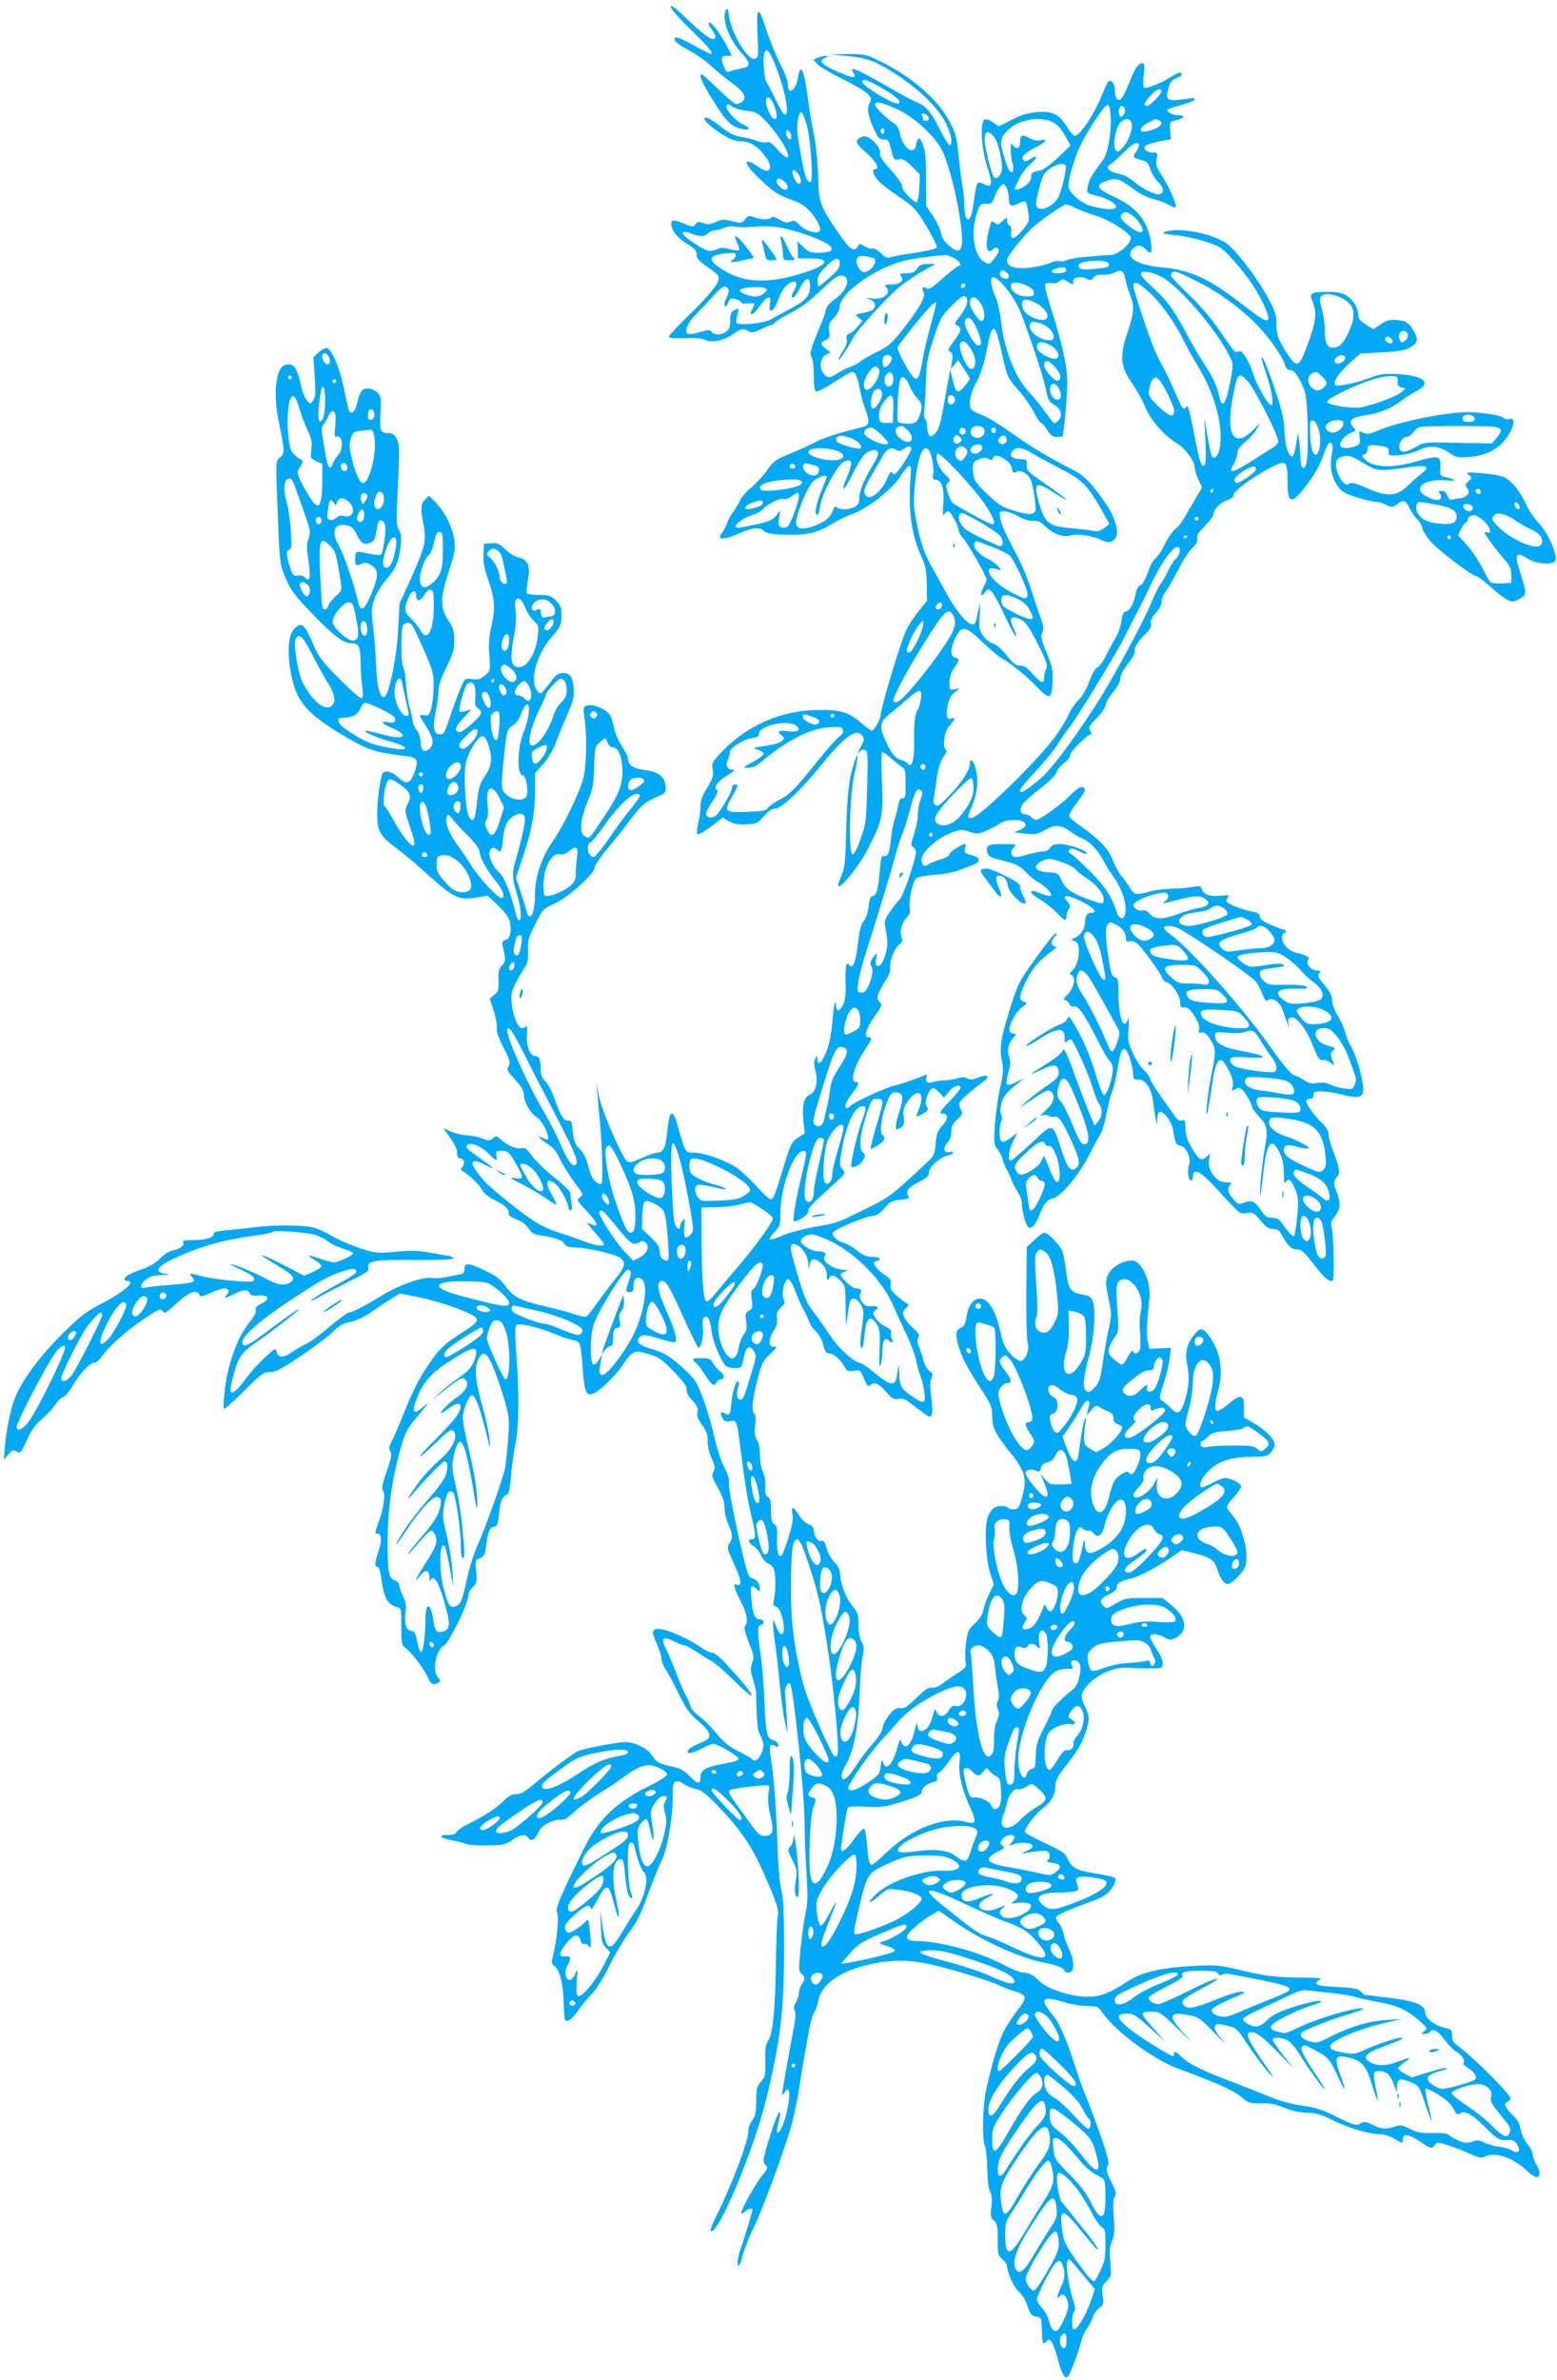 <?xml version="1.0" standalone="no"?>
<!DOCTYPE svg PUBLIC "-//W3C//DTD SVG 20010904//EN"
 "http://www.w3.org/TR/2001/REC-SVG-20010904/DTD/svg10.dtd">
<svg version="1.0" xmlns="http://www.w3.org/2000/svg"
 width="838pt" height="1280pt" viewBox="0 0 838 1280"
 preserveAspectRatio="xMidYMid meet">
<g transform="translate(0,1280) scale(0.1,-0.1)"
fill="#03a9f4" stroke="none">
<path d="M3610 12764 c0 -11 46 -64 110 -126 97 -94 125 -128 104 -128 -3 0
-43 20 -88 45 -90 49 -109 54 -104 29 2 -10 34 -33 73 -53 38 -20 90 -56 115
-79 25 -24 74 -65 108 -90 75 -53 96 -87 67 -108 -10 -8 -25 -14 -33 -14 -8 0
-51 36 -96 80 -45 44 -85 80 -89 80 -19 0 0 -43 63 -144 70 -112 96 -138 158
-151 41 -8 42 8 2 25 -34 14 -90 73 -90 95 0 19 10 18 34 0 10 -7 44 -17 75
-21 52 -6 60 -10 111 -65 65 -69 127 -174 109 -185 -7 -4 -28 12 -53 40 -30
35 -46 46 -59 41 -9 -4 -34 -1 -55 8 -20 8 -58 17 -84 21 -33 5 -62 19 -96 45
-56 45 -91 65 -99 57 -10 -10 27 -45 91 -87 46 -29 71 -39 102 -39 26 0 53 -8
75 -23 44 -30 92 -98 83 -120 -8 -23 -23 -21 -66 8 -85 57 -77 16 12 -68 74
-71 96 -85 184 -117 37 -14 67 -34 90 -62 40 -46 60 -94 45 -104 -20 -12 -79
7 -105 35 -23 25 -31 28 -50 19 -18 -9 -30 -6 -61 12 -23 13 -39 18 -41 11 -5
-14 -50 -14 -92 0 -29 11 -34 10 -50 -11 -16 -22 -19 -22 -68 -10 -45 12 -55
11 -89 -4 -31 -14 -44 -15 -68 -6 -25 9 -31 8 -42 -6 -12 -16 -16 -16 -64 4
-59 25 -73 21 -64 -17 8 -32 38 -65 85 -94 42 -25 50 -35 50 -63 0 -14 18 -33
55 -58 31 -20 59 -44 62 -52 11 -28 -32 -84 -149 -199 -65 -63 -118 -120 -118
-126 0 -7 28 -10 88 -8 56 2 95 -1 109 -9 32 -18 100 -4 147 30 43 31 57 34
85 16 15 -9 27 -7 63 10 24 12 49 22 55 22 6 0 16 7 23 15 7 8 40 29 74 46 72
37 98 56 191 143 53 50 76 66 95 64 53 -6 32 -78 -35 -126 -29 -20 -46 -41
-50 -59 -3 -15 -15 -50 -27 -78 -57 -138 -62 -156 -50 -176 7 -10 12 -55 12
-99 0 -57 4 -82 13 -86 7 -2 51 20 97 51 47 30 90 55 97 55 17 0 28 -26 42
-99 7 -36 21 -86 32 -113 20 -51 17 -74 -9 -82 -10 -3 -62 -17 -117 -31 -55
-15 -120 -38 -145 -52 -25 -14 -85 -42 -135 -62 -81 -33 -92 -41 -126 -90 -20
-29 -59 -71 -85 -93 -27 -22 -54 -53 -61 -69 -7 -16 -23 -44 -36 -62 -14 -17
-28 -43 -32 -57 -4 -14 -16 -37 -27 -53 -18 -25 -18 -28 -3 -33 10 -4 48 7 88
25 81 35 112 38 139 15 13 -13 42 -18 115 -20 113 -4 174 10 247 56 27 17 77
42 111 54 86 31 219 136 265 209 38 60 56 68 53 21 -17 -201 -1 -331 57 -460
23 -51 27 -76 28 -148 l1 -88 -43 -53 c-24 -29 -55 -77 -69 -106 -28 -56 -137
-419 -137 -454 0 -23 -35 -85 -48 -85 -4 0 -32 20 -61 45 -66 56 -110 69 -238
66 -185 -3 -365 -80 -496 -213 -65 -66 -67 -69 -61 -107 5 -34 1 -48 -30 -98
-26 -42 -36 -70 -36 -100 0 -23 -5 -64 -12 -92 -6 -28 -8 -54 -5 -57 6 -7 53
22 109 67 l27 22 33 -20 c25 -14 48 -19 93 -17 57 2 62 5 95 43 23 26 44 41
59 41 36 0 132 90 247 230 135 166 196 208 228 158 8 -13 6 -25 -7 -47 -17
-29 -24 -58 -8 -32 5 8 16 11 26 7 16 -6 17 -23 12 -199 -4 -180 -6 -197 -34
-277 -18 -52 -35 -85 -44 -85 -24 0 -17 315 10 434 23 104 22 129 -3 54 -27
-84 -37 -173 -42 -368 -4 -165 -8 -196 -26 -237 -12 -27 -19 -50 -16 -53 14
-15 112 107 157 195 80 156 85 179 78 361 -4 86 -4 159 0 163 3 3 25 -11 48
-32 23 -20 50 -42 60 -48 16 -9 19 -23 19 -90 1 -68 -1 -79 -16 -78 -11 1 -18
-9 -23 -35 -3 -20 -12 -54 -19 -76 -8 -22 -17 -71 -21 -110 -7 -74 -18 -97
-40 -89 -10 4 -15 -16 -20 -83 -9 -100 -18 -133 -39 -133 -10 0 -17 -17 -21
-57 -5 -35 -15 -66 -27 -79 -14 -16 -22 -47 -30 -118 -11 -98 -29 -144 -47
-117 -16 24 -22 -6 -20 -96 2 -67 -2 -96 -15 -121 -18 -35 -36 -35 -36 0 0 12
-3 19 -6 16 -3 -4 -10 -51 -14 -107 -6 -63 -17 -121 -32 -157 -25 -61 -48 -82
-48 -42 -1 22 -1 22 -12 4 -8 -14 -8 -32 1 -67 16 -60 1 -116 -34 -129 -29
-11 -40 -66 -30 -148 l6 -58 -37 -24 c-34 -23 -39 -34 -76 -155 -50 -163 -55
-175 -71 -175 -8 0 -44 34 -81 75 -37 41 -88 87 -113 102 -67 39 -168 73 -218
73 -48 0 -46 -4 -90 153 -15 54 -27 68 -39 48 -3 -5 -10 -45 -15 -90 -9 -87
-21 -111 -55 -111 -11 0 -48 -13 -82 -29 -40 -19 -66 -26 -76 -20 -26 14 -139
272 -154 352 l-14 72 6 -65 c3 -36 9 -105 14 -155 11 -116 16 -312 8 -320 -11
-12 -45 14 -56 42 -6 15 -16 48 -22 72 -7 25 -24 56 -40 71 -21 19 -30 40 -35
76 -3 27 -7 56 -8 64 -2 8 -10 14 -19 12 -22 -4 -43 29 -72 115 -13 38 -35 82
-50 96 -19 19 -26 36 -26 66 0 52 -8 71 -30 71 -28 0 -49 56 -44 120 2 30 1
49 -2 43 -3 -7 -14 -13 -24 -13 -22 0 -47 59 -56 133 -5 45 -2 61 21 108 15
30 37 67 48 84 17 23 21 42 19 90 -3 54 1 70 39 144 40 81 43 84 103 110 72
33 216 161 216 193 0 11 29 55 64 97 36 42 93 114 128 161 61 82 83 99 169
135 20 8 24 16 21 45 -4 53 -36 78 -111 88 -65 9 -91 27 -91 62 0 9 -15 40
-34 69 -19 29 -38 72 -41 95 -4 22 -13 53 -21 68 -16 31 -91 63 -124 53 -22
-7 -22 -10 -14 -69 15 -104 10 -274 -10 -336 -27 -84 -110 -253 -155 -316 -62
-87 -101 -197 -101 -288 0 -76 -12 -126 -30 -126 -5 0 -12 12 -16 28 -3 15
-17 62 -32 105 l-25 77 37 110 c48 144 66 239 66 357 l0 95 44 49 c26 29 52
73 66 111 13 35 41 104 63 153 33 76 38 98 35 142 -5 62 -20 83 -59 83 -21 0
-36 -10 -56 -36 -67 -86 -60 -81 -78 -63 -49 48 -9 201 77 296 48 53 53 69 49
143 -1 14 -15 37 -32 53 -25 23 -38 27 -89 27 -32 0 -62 4 -65 10 -3 5 0 36 6
68 16 75 0 113 -49 123 -19 4 -51 23 -72 44 -32 31 -43 36 -76 33 l-39 -3 -3
-56 c-2 -43 5 -78 28 -144 34 -100 37 -146 14 -248 -12 -52 -15 -94 -10 -153
6 -82 6 -82 -24 -107 -24 -20 -37 -24 -68 -20 -37 5 -40 3 -56 -32 -10 -21
-33 -81 -51 -134 -45 -131 -45 -131 -66 -131 -34 0 -42 34 -25 117 9 41 16 94
16 117 0 29 13 67 42 126 36 72 43 94 43 145 0 51 -5 68 -33 109 -44 68 -43
123 4 264 30 90 35 116 30 161 -8 68 -47 151 -97 204 l-40 41 -21 -21 c-24
-24 -25 -47 -8 -138 16 -84 7 -120 -70 -291 l-60 -131 -6 -129 c-8 -162 -52
-374 -78 -374 -23 0 -37 59 -42 175 -2 61 -9 153 -16 206 -10 87 -9 102 8 149
10 29 40 77 66 106 50 58 66 96 75 185 4 41 1 62 -10 80 -14 21 -15 50 -5 240
9 193 8 220 -6 248 -13 23 -23 31 -44 31 -45 0 -50 13 -44 109 4 81 3 90 -17
110 -12 12 -34 21 -51 21 -33 0 -41 -11 -60 -87 -11 -44 -34 -57 -44 -25 -3 9
-15 62 -26 117 -22 107 -65 208 -91 213 -8 1 -28 -9 -44 -23 l-28 -27 7 -106
c6 -89 4 -111 -9 -127 -15 -20 -15 -20 -34 3 -11 12 -25 48 -31 80 -17 78 -35
112 -63 112 -30 0 -44 -11 -56 -43 -22 -58 -23 -149 -3 -252 36 -179 36 -180
10 -205 -26 -24 -25 4 -11 -355 8 -205 11 -224 35 -282 35 -83 52 -105 166
-222 104 -106 152 -141 193 -141 41 0 49 -17 50 -105 0 -44 4 -102 9 -130 5
-29 4 -54 -1 -60 -6 -6 -50 31 -119 100 -87 87 -114 121 -135 169 -55 129 -70
144 -108 107 -34 -31 -43 -118 -23 -231 29 -164 80 -225 300 -356 114 -67 164
-83 308 -99 75 -8 82 -19 60 -86 -23 -66 -44 -73 -90 -29 -36 34 -78 40 -86
13 -14 -50 -26 -145 -26 -213 0 -91 15 -117 107 -185 32 -23 94 -75 138 -115
172 -155 188 -164 300 -146 l50 8 57 -54 c41 -40 58 -65 63 -91 10 -49 -1 -88
-26 -94 -16 -5 -19 -11 -14 -31 18 -72 18 -83 -3 -105 -17 -18 -21 -33 -19
-80 2 -51 -1 -61 -22 -78 l-25 -20 22 -67 c11 -37 19 -78 16 -92 -3 -17 8 -50
35 -103 32 -61 39 -82 31 -97 -14 -26 -15 -24 35 -80 34 -38 45 -59 45 -83 0
-36 39 -100 70 -117 31 -17 78 -120 54 -120 -3 0 -15 5 -26 11 -36 19 -10 -9
33 -37 28 -17 46 -40 63 -79 14 -29 48 -84 76 -122 50 -66 51 -68 32 -83 -19
-14 -18 -17 34 -72 67 -70 72 -99 11 -66 -12 6 2 -15 31 -46 28 -32 52 -62 52
-67 0 -17 -49 -9 -126 21 -43 16 -100 36 -128 44 -28 9 -76 30 -106 48 -70 42
-245 182 -285 227 -84 95 -82 130 6 86 64 -32 58 -25 -33 39 -38 26 -68 51
-68 56 0 35 73 13 120 -35 40 -42 49 -44 42 -10 -4 22 -1 25 24 25 39 0 45 -6
82 -71 40 -71 41 -83 2 -77 -16 3 -30 3 -30 1 0 -1 28 -17 63 -34 34 -18 88
-49 119 -70 31 -22 59 -39 63 -39 3 0 -9 25 -26 56 -37 64 -29 90 16 60 25
-16 75 -105 75 -133 0 -7 5 -13 11 -13 8 0 10 13 5 38 -3 20 -6 44 -6 54 0 9
-39 48 -88 86 -48 38 -102 91 -120 116 -27 38 -37 45 -57 40 -25 -6 -77 16
-112 49 -21 19 -24 19 -40 4 -16 -14 -22 -14 -58 0 -22 8 -60 16 -85 17 -25 1
-63 10 -84 20 l-40 18 17 -24 c44 -59 57 -85 57 -110 0 -19 5 -28 15 -28 22 0
30 -27 14 -46 -11 -13 -10 -18 5 -26 33 -19 87 -71 102 -100 9 -18 35 -38 70
-55 53 -25 77 -50 72 -73 -2 -7 17 -19 42 -29 28 -10 52 -28 65 -48 16 -26 29
-33 65 -38 80 -12 115 -24 128 -45 9 -15 23 -20 60 -20 61 -1 205 -33 237 -54
36 -23 31 -48 -19 -110 -25 -30 -68 -87 -97 -128 -29 -40 -56 -76 -62 -79 -5
-4 -35 2 -65 12 -31 11 -105 30 -164 44 -122 27 -163 48 -204 103 -36 47 -46
55 -122 92 -78 38 -102 39 -102 5 0 -18 -6 -26 -22 -29 -13 -2 -47 -9 -75 -15
-29 -6 -66 -8 -82 -5 -42 9 -173 -38 -262 -92 -90 -56 -164 -94 -182 -94 -7 0
-53 -34 -103 -76 -49 -42 -105 -83 -124 -91 -19 -9 -54 -29 -77 -45 -46 -33
-80 -32 -85 4 -3 19 -10 15 -65 -36 -34 -32 -83 -86 -108 -122 -45 -62 -75
-81 -75 -47 0 9 9 51 21 92 23 84 45 113 127 167 51 35 198 147 217 167 20 21
-51 -27 -145 -98 -114 -86 -139 -100 -152 -87 -27 27 71 117 265 245 155 101
192 122 266 147 47 16 67 18 75 10 14 -14 -2 -26 -121 -91 -50 -27 -102 -59
-115 -70 -13 -12 6 -5 42 16 36 20 111 58 166 86 84 41 101 53 97 68 -10 40
27 46 250 44 118 -1 207 2 207 8 0 5 -10 10 -22 13 -13 2 -59 10 -103 18 -64
12 -101 13 -185 5 -104 -9 -106 -9 -199 22 -52 17 -119 47 -150 66 -31 19 -76
39 -101 44 -57 13 -212 13 -310 0 -41 -5 -108 -12 -147 -16 -53 -4 -73 -9 -73
-20 0 -20 -43 -33 -111 -33 -39 0 -58 -4 -54 -10 11 -17 -13 -37 -50 -44 -22
-4 -50 -22 -73 -45 -24 -24 -57 -44 -92 -56 -62 -20 -100 -41 -100 -55 0 -6 7
-10 15 -10 50 0 -18 -60 -139 -122 -88 -46 -115 -68 -216 -168 -118 -118 -213
-247 -249 -338 -24 -60 -48 -178 -55 -265 l-5 -67 24 27 c21 25 26 26 45 15
19 -12 22 -8 54 61 24 54 46 84 80 113 25 21 57 55 71 75 13 21 33 40 44 44
11 3 34 31 52 61 37 65 92 124 117 124 9 0 28 16 41 35 36 53 134 140 229 203
76 51 85 55 96 40 11 -16 19 -11 77 42 65 61 110 77 123 45 4 -12 14 -10 58
10 29 14 63 25 76 25 24 0 29 -19 10 -38 -18 -18 -2 -15 42 8 47 24 76 26 84
4 4 -12 17 -15 48 -12 56 4 64 -21 14 -44 -25 -13 -33 -22 -30 -36 4 -12 -9
-36 -36 -68 -59 -71 -114 -221 -129 -352 -7 -57 -10 -107 -6 -110 3 -3 52 40
108 96 93 93 106 102 140 102 31 0 62 16 170 89 72 49 150 107 171 130 31 31
51 43 93 51 35 8 76 27 116 56 34 24 82 56 106 70 l44 27 108 -22 c107 -22
271 -80 298 -106 19 -19 9 -31 -83 -90 -90 -59 -115 -83 -173 -170 -52 -78
-83 -140 -133 -265 -22 -56 -50 -120 -61 -141 -15 -30 -17 -43 -8 -57 9 -14 5
-36 -20 -107 -23 -66 -28 -92 -20 -102 15 -17 4 -99 -22 -167 -23 -61 -23 -66
-4 -66 20 0 20 -44 0 -100 -18 -51 -19 -81 -3 -78 8 2 16 -26 23 -79 12 -88
34 -125 81 -137 23 -6 24 -9 24 -106 0 -90 2 -101 20 -112 29 -18 105 -117
123 -161 16 -37 30 -44 57 -27 12 8 12 11 -3 28 -33 37 -11 148 35 173 24 13
128 225 128 262 0 17 10 37 24 50 22 21 24 28 19 85 -6 59 -5 62 20 71 21 8
27 19 32 58 12 88 20 108 43 111 18 3 22 12 28 73 6 66 18 92 45 101 7 2 15
43 20 103 4 55 15 132 23 170 19 84 21 275 5 482 -8 104 -8 148 0 156 13 13
128 -14 209 -49 29 -13 68 -26 87 -30 19 -3 38 -11 43 -18 6 -6 13 -60 17
-121 8 -123 17 -155 41 -155 32 0 122 81 174 156 57 83 62 84 150 58 45 -13
66 -28 127 -92 53 -55 72 -82 69 -96 -3 -13 7 -33 30 -58 27 -30 33 -44 28
-64 -5 -19 1 -36 25 -69 24 -34 31 -53 30 -87 -1 -25 8 -63 21 -92 19 -41 20
-52 10 -71 -11 -21 -8 -31 24 -88 26 -47 36 -78 36 -109 0 -23 9 -63 20 -87
24 -52 25 -74 5 -104 -13 -21 -11 -29 26 -110 41 -88 45 -122 13 -110 -21 8
-14 -17 27 -99 30 -59 37 -106 19 -124 -7 -7 -1 -35 20 -88 28 -70 30 -80 18
-111 -10 -30 -9 -43 5 -88 9 -28 17 -65 17 -82 2 -144 7 -193 23 -222 21 -40
21 -61 1 -101 -16 -33 -32 -40 -51 -21 -6 6 -39 25 -74 42 -47 24 -76 48 -114
94 -27 34 -69 76 -92 92 -26 19 -45 42 -49 58 -4 16 -15 42 -25 58 -10 17 -31
67 -48 112 -17 45 -42 105 -56 133 -31 61 -19 73 44 41 22 -12 47 -21 55 -21
8 0 38 -16 67 -36 30 -20 67 -43 82 -51 15 -7 66 -52 113 -98 142 -141 129
-97 -21 67 -45 50 -78 78 -91 78 -12 0 -39 13 -60 28 -58 42 -169 93 -214 99
-52 7 -58 -9 -25 -78 13 -30 25 -66 25 -80 0 -14 11 -42 24 -61 13 -19 44 -78
69 -129 38 -78 56 -104 107 -148 69 -60 75 -87 25 -109 -58 -25 -78 -37 -83
-49 -6 -20 23 -15 74 12 26 14 54 25 63 25 25 0 136 -66 136 -80 0 -9 -27 -18
-80 -27 -97 -17 -125 -33 -125 -73 0 -40 -15 -38 -60 8 -29 31 -49 41 -96 51
-65 13 -82 23 -108 63 -23 35 -92 68 -142 68 -34 0 -191 -29 -247 -46 -22 -7
-153 -104 -240 -178 -50 -42 -74 -56 -98 -56 -24 0 -41 -10 -69 -37 -35 -37
-104 -81 -201 -130 -26 -12 -49 -30 -53 -38 -3 -10 -19 -15 -48 -15 -56 0 -39
-17 30 -30 29 -5 60 -14 70 -18 9 -5 60 -9 113 -8 87 1 100 4 136 29 45 31 71
34 88 10 16 -21 37 -7 55 36 13 32 77 66 118 63 19 -2 39 10 72 42 25 24 90
72 145 106 55 35 116 76 135 91 49 39 105 61 138 53 44 -11 82 -33 82 -49 0
-8 -40 -34 -92 -59 -178 -86 -278 -182 -355 -339 -125 -251 -155 -324 -145
-343 11 -22 1 -138 -19 -223 -12 -49 -12 -54 6 -67 28 -21 47 -97 49 -196 1
-48 5 -90 8 -94 13 -13 38 6 70 53 18 26 52 67 75 90 25 26 63 88 96 156 31
62 78 141 105 177 39 50 62 96 100 202 28 75 60 155 72 178 30 59 60 224 60
331 0 74 3 91 16 96 9 3 24 1 33 -5 24 -18 52 -30 86 -37 20 -4 56 -33 108
-88 125 -131 179 -209 245 -357 74 -167 86 -203 77 -243 -3 -18 -7 -124 -9
-237 -3 -257 -16 -388 -41 -426 -15 -23 -18 -45 -16 -110 2 -74 0 -84 -24
-112 -22 -26 -25 -39 -25 -105 0 -62 -4 -79 -22 -103 -13 -16 -21 -39 -20 -53
5 -45 -89 -294 -175 -465 -19 -37 -31 -71 -28 -75 35 -34 232 433 299 709 78
322 96 477 96 818 0 189 -4 262 -15 306 -9 36 -17 125 -20 230 -6 194 -21 393
-36 479 -12 67 -7 82 22 66 18 -9 20 -8 17 7 -2 10 -14 21 -27 24 -33 8 -40
36 -47 215 -3 83 -12 192 -20 242 -18 122 -18 163 1 163 8 0 15 7 15 15 0 8
-9 15 -20 15 -27 0 -39 27 -46 109 -7 74 -3 82 28 54 17 -15 18 -15 18 4 0 26
-20 51 -45 55 -17 3 -27 33 -73 238 -29 131 -51 250 -48 270 2 25 -5 50 -25
86 -17 30 -39 97 -53 160 -27 121 -76 263 -106 309 -10 16 -50 55 -87 87 -54
47 -83 63 -140 80 -73 22 -93 39 -72 64 15 18 32 17 107 -6 35 -11 71 -20 79
-20 24 0 11 55 -43 175 -47 106 -53 155 -19 155 21 0 44 -40 121 -213 37 -81
70 -147 73 -147 15 0 29 65 24 109 -4 33 -1 51 7 56 20 12 31 -9 40 -76 5 -38
23 -91 42 -129 32 -63 34 -65 75 -68 44 -3 44 -3 58 65 10 49 30 60 51 28 17
-26 16 -30 -11 -118 -42 -139 -46 -148 -64 -145 -17 4 -19 34 -6 76 4 13 3 22
-3 22 -13 0 -29 -51 -36 -119 -6 -63 -10 -69 -36 -53 -23 14 -26 2 -10 -28 8
-15 17 -18 39 -14 34 7 37 2 51 -106 31 -241 41 -306 64 -404 26 -109 26 -126
0 -126 -22 0 -16 -18 12 -37 15 -9 33 -32 41 -50 7 -19 25 -38 38 -43 14 -5
28 -21 32 -37 9 -34 8 -116 -2 -159 -6 -26 -4 -32 13 -36 31 -9 57 -148 28
-148 -8 0 -21 19 -29 43 -15 40 -15 40 -16 12 -1 -16 4 -58 9 -93 6 -34 17
-131 25 -215 8 -83 21 -181 29 -217 l15 -65 -5 95 c-3 52 -7 107 -9 121 -4 28
18 69 28 52 18 -29 77 -593 77 -741 0 -59 5 -178 10 -265 8 -129 8 -170 -4
-225 -8 -37 -20 -123 -27 -191 -11 -113 -11 -125 4 -136 21 -15 21 -34 2 -59
-8 -11 -15 -31 -15 -44 0 -13 -7 -36 -16 -52 -12 -19 -14 -32 -7 -44 6 -11 5
-40 -3 -84 -30 -156 -64 -351 -64 -363 1 -9 4 -8 11 4 35 60 36 -35 1 -148
-19 -65 -51 -93 -37 -34 4 19 10 45 13 58 3 15 1 22 -6 17 -12 -7 -82 -224
-82 -254 0 -12 5 -24 10 -27 16 -10 12 -22 -18 -57 -31 -36 -112 -180 -112
-199 0 -8 7 -6 18 4 18 17 42 23 42 11 0 -9 -50 -175 -66 -217 -16 -41 -19
-97 -5 -81 4 5 14 32 20 59 7 28 33 93 58 145 45 93 135 335 193 515 16 50 38
151 50 225 11 74 25 160 31 190 6 30 16 91 24 134 8 43 21 86 28 95 8 9 17 34
20 55 14 88 110 160 264 197 117 29 223 30 338 4 114 -25 325 -90 371 -113 22
-11 58 -25 80 -31 66 -18 73 -34 35 -84 -81 -107 -101 -146 -136 -262 -20 -66
-43 -158 -51 -205 -17 -103 -18 -248 -2 -287 6 -15 11 -71 12 -123 1 -60 6
-104 15 -119 9 -17 11 -41 7 -81 -6 -49 -4 -59 14 -75 17 -15 20 -30 20 -102
0 -76 2 -85 25 -105 14 -12 25 -27 25 -34 0 -36 37 -118 63 -140 18 -15 37
-46 47 -77 14 -44 21 -53 46 -57 29 -5 29 -6 32 -79 3 -71 4 -73 22 -56 17 16
19 15 33 -7 8 -12 22 -53 31 -90 21 -80 40 -111 56 -88 14 21 57 136 70 190 7
25 20 54 30 65 9 11 23 37 30 58 6 21 23 45 37 54 22 15 24 20 18 65 -6 45 -5
52 20 78 27 28 27 31 21 103 -6 58 -4 83 9 113 13 31 15 57 9 131 -5 69 -3 97
6 108 10 13 7 26 -19 80 -27 54 -30 67 -20 83 10 17 5 42 -35 158 -27 77 -61
170 -77 207 -16 38 -40 103 -53 145 -56 174 -93 261 -135 310 -69 83 -51 100
69 62 34 -11 89 -20 121 -20 57 0 58 -1 89 -44 71 -98 273 -246 399 -292 199
-73 297 -116 339 -151 44 -36 50 -38 109 -36 47 2 77 -4 125 -24 41 -17 84
-26 123 -27 49 -1 76 -9 146 -44 83 -41 191 -71 253 -72 16 0 49 -11 73 -25
42 -25 43 -25 43 -5 0 36 28 34 93 -9 60 -40 62 -40 77 -21 15 19 16 19 75 1
33 -11 86 -31 117 -46 45 -20 62 -24 77 -16 54 29 149 -1 225 -71 22 -21 46
-38 53 -38 24 0 25 29 4 63 -12 19 -21 44 -21 56 0 12 -13 39 -30 59 -16 21
-32 55 -36 79 -4 30 -17 52 -45 79 -41 40 -48 61 -24 70 8 4 15 11 15 16 0 23
-199 222 -285 285 -23 16 -30 29 -30 54 0 31 -3 34 -40 42 -55 13 -105 52
-105 82 0 41 -51 62 -192 79 -69 9 -129 16 -132 16 -3 0 -13 8 -23 19 -15 15
-37 19 -119 23 -113 5 -138 13 -109 35 22 15 33 14 -145 17 -90 2 -146 9 -255
35 -132 31 -147 33 -265 27 -179 -9 -284 -33 -362 -84 -99 -64 -145 -82 -218
-82 -84 0 -213 42 -253 82 -37 36 -59 48 -92 48 -14 0 -58 18 -98 39 -131 71
-347 130 -475 131 -63 0 -67 24 -11 72 24 22 64 51 87 65 l44 26 103 -71 c138
-95 334 -183 462 -208 70 -13 113 -31 113 -46 0 -5 9 -8 20 -8 33 0 36 56 6
120 -14 30 -29 71 -32 90 -4 19 -15 45 -26 57 -11 12 -17 26 -14 32 8 13 79
44 176 78 41 14 86 36 98 47 30 27 53 69 44 83 -4 6 -51 18 -105 26 -106 17
-129 30 -152 82 -10 26 -30 39 -118 80 -59 27 -108 54 -111 61 -6 16 62 104
103 134 39 27 61 69 61 114 0 25 12 49 45 93 72 92 98 134 117 192 23 69 23
93 -2 141 -27 54 -25 70 14 117 46 53 143 97 206 93 25 -2 79 -4 120 -4 73 -1
75 0 78 25 2 16 -10 44 -33 78 -19 29 -35 59 -35 67 0 20 42 18 79 -4 28 -15
33 -16 58 -2 70 39 61 108 -22 176 l-48 39 -101 0 c-92 0 -105 -3 -147 -28
-54 -32 -53 -32 -73 -12 -21 22 -11 40 35 60 23 11 39 25 39 35 0 24 17 36 76
49 50 12 147 64 233 125 l41 28 67 -16 c87 -22 108 -37 123 -83 17 -54 38 -83
58 -83 19 0 72 51 91 87 26 51 -3 199 -52 264 -18 23 -36 48 -41 55 -7 9 2 26
32 58 23 25 42 53 42 61 0 17 -56 45 -87 45 -10 0 -39 -11 -65 -25 -26 -14
-52 -25 -58 -25 -22 0 -8 42 26 80 51 57 126 83 237 84 81 1 90 3 108 25 10
13 19 31 19 41 0 29 -47 77 -108 113 l-57 33 0 54 c0 70 -16 74 -81 20 -27
-22 -54 -40 -61 -40 -17 0 -16 46 2 106 24 78 19 169 -11 234 -27 58 -60 100
-79 100 -21 0 -63 -55 -75 -98 -8 -33 -8 -57 1 -100 12 -61 7 -122 -17 -195
-20 -61 -38 -68 -73 -31 -15 16 -36 34 -46 40 -18 10 -18 13 7 90 15 43 29
105 33 137 l7 57 -58 -2 -58 -3 -9 40 c-8 37 -5 109 9 227 11 92 -41 208 -94
208 -52 -1 -111 -36 -128 -77 -15 -34 -14 -44 2 -126 18 -86 18 -91 -1 -175
-10 -48 -23 -125 -30 -172 -12 -91 -21 -114 -54 -144 -17 -16 -23 -17 -37 -6
-19 17 -13 75 22 206 25 97 32 231 14 278 -7 20 -19 27 -50 32 -67 11 -80 28
-91 119 -5 44 -14 94 -20 112 -10 31 -79 103 -99 103 -6 0 -30 -17 -52 -39
l-42 -39 -2 -242 c-1 -133 2 -256 7 -272 11 -40 -12 -98 -39 -98 -11 0 -36 18
-55 39 -29 32 -39 55 -54 122 -22 106 -64 174 -107 174 -38 0 -65 -36 -74 -99
-5 -36 -13 -50 -32 -59 -21 -11 -24 -19 -22 -47 7 -64 48 -155 120 -263 65
-98 72 -114 72 -158 0 -67 16 -100 95 -199 83 -103 94 -141 67 -240 -14 -54
-21 -66 -41 -68 -13 -2 -28 1 -34 7 -14 14 -52 14 -76 1 -10 -5 -26 -27 -34
-49 -21 -51 -12 -232 14 -309 l18 -54 -23 -47 c-14 -26 -28 -65 -32 -87 -5
-27 -19 -50 -46 -75 -34 -31 -40 -43 -48 -100 -5 -35 -7 -80 -4 -101 6 -34 4
-38 -37 -64 -24 -15 -61 -40 -81 -56 -24 -19 -47 -28 -63 -26 -19 2 -38 -10
-83 -55 -48 -47 -64 -58 -87 -55 -23 2 -34 -5 -62 -40 -18 -24 -33 -54 -33
-67 0 -14 -20 -47 -51 -82 -29 -32 -67 -83 -87 -113 -49 -78 -82 -102 -82 -59
0 11 11 39 25 62 40 69 65 203 71 372 3 83 10 174 16 203 10 46 9 57 -5 82
-11 18 -17 50 -17 91 0 57 -3 66 -37 107 -34 42 -62 122 -63 179 0 12 -13 35
-30 51 -16 17 -35 50 -42 75 -8 33 -16 43 -26 39 -19 -7 -42 24 -42 55 0 17
-8 27 -28 34 -15 5 -39 27 -52 49 -31 50 -44 51 -35 4 5 -27 -1 -60 -21 -123
-15 -47 -31 -90 -36 -96 -17 -19 -29 20 -26 88 2 56 0 70 -15 78 -13 8 -17 24
-17 74 0 50 -4 66 -17 73 -13 8 -16 22 -14 59 1 29 -5 61 -14 79 -8 16 -15 54
-15 87 0 36 -6 67 -16 82 -13 19 -15 38 -10 79 5 34 3 56 -3 61 -18 10 -13 70
14 178 23 91 30 106 65 139 45 42 47 46 23 44 -28 -2 -28 44 0 85 17 25 22 45
19 69 -3 28 2 40 22 59 20 19 23 27 14 41 -11 18 -5 74 12 100 8 13 11 13 23
0 8 -8 22 -37 32 -65 9 -27 28 -68 40 -90 12 -22 26 -51 30 -65 4 -13 20 -36
36 -51 16 -15 33 -45 40 -73 9 -37 16 -46 33 -46 23 0 65 -38 85 -77 9 -18 17
-21 46 -16 34 5 35 4 55 -42 16 -37 23 -46 32 -37 22 22 46 12 86 -33 34 -39
43 -44 68 -39 25 5 40 -3 93 -45 35 -28 68 -51 73 -51 17 0 20 30 10 106 -8
54 -7 83 1 101 9 20 7 26 -11 39 -12 8 -26 34 -32 57 -6 23 -17 56 -24 73 -10
22 -11 35 -4 49 9 15 4 23 -25 49 -34 30 -57 64 -57 85 0 5 8 17 17 26 16 16
16 18 -1 27 -9 5 -33 24 -52 41 -29 25 -35 36 -30 57 4 23 -1 31 -31 51 -20
13 -43 34 -51 47 -14 21 -14 23 6 29 33 8 16 23 -26 23 -27 0 -49 9 -80 34
-24 19 -56 37 -72 41 -31 7 -64 38 -58 55 5 16 182 90 215 90 20 0 37 12 63
41 31 36 42 42 87 46 47 5 51 7 40 23 -15 24 2 44 65 76 37 19 48 30 48 48 0
29 59 82 102 91 15 4 28 10 28 15 0 4 -9 6 -20 3 -30 -8 -37 23 -11 51 13 14
21 35 21 59 0 28 7 43 32 66 29 27 31 32 19 54 -8 15 -10 31 -5 40 9 15 82 78
129 111 38 26 18 40 -30 20 -30 -12 -43 -13 -60 -4 -15 8 -29 8 -49 1 -15 -6
-46 -11 -69 -12 -23 0 -51 -4 -62 -8 -29 -12 -47 -2 -39 22 5 14 3 18 -7 14
-70 -28 -122 -46 -164 -56 -52 -12 -230 -95 -240 -111 -4 -6 -10 -10 -16 -10
-19 0 -8 33 26 77 39 50 42 63 20 63 -32 0 -7 88 49 172 40 59 43 68 21 68
-28 0 -16 45 30 110 42 59 44 65 29 82 -14 15 -15 22 -4 49 7 17 25 47 38 68
16 23 25 48 23 68 -2 40 23 103 50 123 16 13 18 21 11 40 -12 31 1 76 29 106
17 18 20 30 15 56 -6 34 15 130 33 152 7 8 46 16 96 20 47 3 104 13 128 22 23
9 58 22 77 29 51 19 50 41 0 55 -38 10 -41 14 -36 36 4 13 4 24 1 24 -19 0
-85 -43 -85 -55 0 -9 -20 -20 -51 -29 -28 -9 -58 -21 -65 -27 -19 -15 -34 -2
-34 28 0 39 83 115 156 142 54 21 61 21 102 7 41 -13 48 -13 89 5 25 11 58 28
73 39 41 29 140 25 140 -7 0 -8 -14 -20 -31 -27 l-31 -13 61 -7 c55 -6 65 -4
106 20 53 31 87 28 138 -10 18 -13 48 -31 68 -39 37 -15 84 -67 114 -127 10
-19 35 -59 56 -88 40 -57 66 -144 55 -188 -9 -36 -33 -29 -47 14 -26 80 -64
138 -143 216 -45 45 -90 86 -101 92 -15 9 -17 15 -9 24 9 9 21 7 53 -9 22 -12
41 -17 41 -12 0 16 -98 51 -142 51 -32 0 -46 -5 -56 -20 -7 -12 -23 -20 -40
-20 -15 0 -49 -7 -76 -15 -27 -8 -58 -15 -68 -15 -27 0 -34 27 -13 50 18 20
17 20 -58 20 -81 0 -93 -7 -83 -45 5 -18 17 -27 49 -35 105 -26 123 -34 157
-70 19 -21 49 -45 65 -53 37 -19 81 -64 71 -74 -4 -4 -21 -1 -39 6 -54 21 -67
24 -67 12 0 -7 21 -24 47 -39 26 -15 66 -46 88 -69 46 -48 55 -52 55 -23 0 11
5 29 12 40 10 15 9 22 -5 38 -36 39 -12 43 62 9 77 -36 106 -67 62 -67 -20 0
-31 -18 -31 -50 0 -34 -21 -67 -53 -83 -18 -9 -25 -16 -16 -16 31 -2 41 -27
34 -82 -5 -34 -15 -60 -30 -75 -18 -17 -20 -24 -9 -28 26 -10 16 -68 -18 -103
-23 -24 -28 -33 -16 -33 9 0 19 -9 23 -19 4 -12 12 -17 24 -14 24 6 60 -46
126 -177 26 -52 56 -105 67 -117 17 -18 20 -30 15 -67 -8 -55 -32 -116 -46
-116 -6 0 -24 46 -41 103 -36 117 -71 199 -117 275 -26 45 -32 50 -38 33 -3
-11 -21 -25 -40 -31 -40 -13 -190 -109 -182 -116 2 -3 33 13 68 36 99 64 139
66 139 8 0 -25 3 -29 12 -20 7 7 16 12 21 12 12 0 91 -174 116 -255 11 -39 27
-79 35 -90 21 -28 20 -68 -3 -96 l-19 -24 -16 35 c-14 33 -79 201 -107 280 -7
19 -19 49 -27 67 l-16 31 -18 -24 c-11 -13 -51 -42 -89 -65 -38 -23 -69 -43
-69 -45 0 -2 24 8 53 21 63 30 84 31 92 5 11 -34 -3 -53 -63 -92 -31 -21 -77
-56 -102 -78 l-45 -41 65 44 c77 52 94 59 109 44 24 -24 12 -61 -31 -100 -24
-21 -34 -34 -23 -28 14 6 27 6 38 -1 10 -5 24 -7 32 -5 20 8 40 -19 85 -115
49 -106 57 -140 36 -157 -33 -27 -50 -9 -82 91 -51 155 -42 153 -164 38 -58
-54 -108 -96 -112 -93 -15 9 -8 60 15 105 l23 46 -31 -24 c-50 -38 -65 -33
-65 24 0 26 4 54 9 61 6 9 6 22 0 33 -6 11 -6 33 0 60 10 42 28 64 96 116 l30
23 -44 -21 c-24 -12 -47 -18 -52 -13 -4 4 -1 33 8 63 12 43 13 60 4 86 -13 35
-3 74 26 106 15 17 15 18 -1 18 -9 0 -19 6 -22 14 -9 24 31 102 65 127 30 22
31 24 11 31 -28 10 -25 35 15 116 33 66 69 107 140 159 22 17 26 22 13 23 -10
0 -18 8 -18 17 0 9 8 25 18 36 13 15 13 19 2 15 -8 -2 -56 -63 -107 -134 -87
-121 -95 -137 -132 -254 -54 -170 -63 -226 -49 -293 10 -47 9 -69 -10 -153
-12 -55 -24 -144 -28 -199 -5 -91 -4 -102 14 -126 12 -14 24 -39 28 -54 4 -16
15 -43 25 -60 9 -16 20 -41 24 -54 4 -12 18 -39 31 -58 13 -20 24 -50 24 -67
0 -37 18 -106 32 -124 16 -19 43 10 64 67 22 58 39 78 73 86 40 9 137 124 188
223 24 48 53 102 64 119 11 18 27 68 34 112 8 44 21 97 30 117 9 21 22 78 30
128 16 99 28 122 50 92 14 -18 35 -101 35 -136 0 -14 7 -18 27 -17 35 3 70
-47 78 -111 3 -26 10 -67 14 -92 l9 -45 1 38 c1 25 6 37 15 37 24 0 64 -57 71
-102 10 -67 15 -77 37 -80 32 -5 61 -68 48 -103 -12 -30 -4 -85 11 -85 5 0 9
9 9 19 0 58 46 30 154 -91 48 -53 93 -99 101 -102 9 -3 28 -3 43 0 24 5 33 -1
66 -40 29 -36 44 -46 67 -46 23 0 34 -7 47 -31 33 -60 53 -79 82 -79 24 0 39
-13 90 -79 57 -74 76 -91 102 -91 11 0 6 260 -6 296 -5 15 0 30 18 51 30 35
33 76 11 130 -19 45 -19 62 2 85 18 20 13 46 -28 153 -10 28 -19 62 -19 76 0
15 -12 37 -31 55 -41 38 -89 103 -89 121 0 7 9 13 20 13 13 0 20 7 20 20 0 17
7 20 43 20 23 0 69 -7 100 -15 88 -23 115 -20 123 11 9 35 -30 185 -62 240
-15 25 -30 62 -35 84 -5 21 -22 60 -39 87 -18 28 -30 60 -30 81 0 25 -11 46
-41 83 -35 41 -40 51 -29 64 11 13 9 15 -13 15 -32 0 -62 37 -46 57 12 14 -9
26 -64 38 -38 8 -77 48 -77 80 0 14 5 25 10 25 6 0 10 5 10 10 0 6 -5 10 -11
10 -6 0 -38 12 -70 26 -41 19 -59 32 -59 45 0 13 -10 20 -37 25 -60 11 -143
44 -143 58 0 6 5 17 11 23 8 8 -2 9 -35 6 -61 -7 -95 3 -106 31 -8 22 -12 23
-52 15 -24 -4 -72 -8 -108 -9 -36 0 -90 -7 -120 -15 -78 -21 -86 -19 -111 23
-12 20 -32 48 -45 62 -12 14 -32 50 -44 81 -22 61 -70 112 -172 184 -32 22
-60 46 -63 54 -3 7 15 40 40 73 49 65 53 76 30 85 -10 3 -32 -12 -63 -43 -49
-51 -165 -134 -187 -134 -7 0 -18 7 -25 15 -7 8 -21 15 -32 15 -26 0 -33 26
-14 55 9 13 52 51 96 85 48 37 82 70 86 85 3 13 21 36 40 50 19 14 34 34 34
45 0 18 93 110 111 110 5 0 4 9 -3 20 -11 17 -7 25 35 68 26 26 47 57 47 69 0
11 18 43 40 69 25 30 40 59 40 75 0 17 16 47 41 79 22 28 38 56 36 63 -6 18
17 58 57 96 26 26 34 40 30 56 -4 16 4 33 28 60 20 23 32 47 30 59 -2 12 10
40 27 62 16 23 45 75 66 116 20 41 52 90 70 108 25 24 33 39 29 55 -4 16 6 32
40 65 25 25 46 52 46 61 0 27 38 67 75 79 24 8 35 18 35 30 0 29 219 170 264
170 20 0 26 -22 26 -103 0 -123 22 -124 110 -6 36 48 66 103 80 143 12 36 26
69 32 72 18 11 26 -17 16 -60 -19 -83 16 -182 75 -209 38 -19 142 -47 170 -47
10 0 32 -7 49 -16 29 -15 32 -15 60 6 33 25 42 21 67 -28 10 -20 28 -45 39
-56 12 -10 24 -31 27 -46 3 -15 23 -47 43 -70 39 -47 228 -190 249 -190 7 0
40 -24 72 -54 33 -30 73 -62 90 -70 28 -15 33 -15 66 1 43 20 43 31 8 140 -34
103 -25 120 36 80 42 -28 120 -37 149 -18 24 15 -33 153 -85 206 -24 25 -56
71 -70 103 -34 73 -77 127 -117 145 -17 8 -71 18 -121 22 -83 6 -88 5 -70 -9
20 -16 20 -16 -1 -34 -19 -16 -19 -20 -7 -39 12 -18 12 -23 -2 -37 -9 -9 -24
-16 -33 -16 -9 0 -27 -3 -39 -6 -18 -5 -25 -1 -33 20 -6 17 -17 26 -31 26 -18
0 -19 -3 -9 -15 14 -17 5 -35 -17 -35 -8 0 -30 7 -48 16 -92 44 -24 102 103
90 57 -6 51 5 -11 19 -21 4 -27 11 -26 28 6 62 0 77 -28 77 -16 0 -57 -9 -93
-20 -132 -40 -243 -36 -285 10 -16 18 -16 20 -1 26 9 3 16 14 16 24 0 27 10
30 66 22 43 -7 49 -10 48 -31 -1 -23 1 -23 60 -19 35 3 80 15 105 28 54 27
108 22 163 -17 34 -23 45 -25 105 -21 107 8 180 54 225 141 21 43 17 73 -9 63
-9 -4 -23 0 -32 7 -14 13 -101 27 -181 30 -111 4 -389 -52 -499 -101 -33 -15
-51 -18 -68 -11 -13 5 -25 9 -27 9 -1 0 0 -16 2 -35 4 -30 1 -36 -23 -45 -34
-13 -72 -13 -80 0 -11 17 24 61 56 72 28 10 29 11 14 28 -33 37 -16 54 66 67
80 12 140 37 199 83 19 15 54 37 78 49 82 42 32 82 -108 89 -69 3 -95 0 -137
-17 -75 -29 -185 -53 -196 -42 -15 15 18 65 78 119 l56 50 118 7 c90 5 126 11
150 26 44 27 47 42 17 93 -19 32 -33 45 -57 50 -56 11 -82 7 -120 -20 l-37
-25 -41 25 c-30 20 -41 33 -41 52 0 38 -27 82 -63 104 -24 15 -50 20 -102 20
-91 0 -100 -6 -80 -53 23 -56 18 -105 -21 -213 -43 -120 -55 -135 -84 -109
-12 11 -37 47 -56 81 -28 50 -34 71 -34 119 0 50 -6 70 -45 142 -65 119 -184
273 -234 301 -92 52 -255 80 -320 55 -20 -8 -12 -11 49 -17 41 -3 112 -18 159
-33 71 -21 93 -33 126 -67 99 -104 162 -194 206 -296 32 -75 15 -82 -60 -26
-33 25 -88 66 -121 91 -133 100 -239 144 -368 156 -138 12 -208 53 -168 98 24
26 48 27 71 1 30 -33 37 -24 30 33 -16 117 -76 192 -200 249 -93 43 -102 63
-40 85 52 18 70 12 142 -41 37 -28 78 -49 109 -56 27 -6 64 -20 83 -31 18 -11
36 -17 39 -14 9 8 -38 115 -75 171 -29 44 -33 57 -28 88 7 35 6 36 -24 36 -34
0 -54 26 -31 40 7 4 40 13 72 20 l60 11 -4 47 c-3 47 -3 47 35 56 44 11 49 26
9 26 -16 0 -37 6 -48 14 -22 17 -23 17 76 45 36 10 63 22 60 27 -3 5 -7 8 -10
7 -3 -1 -33 -5 -68 -9 -72 -8 -80 0 -63 64 9 31 18 42 41 51 17 5 30 15 30 20
0 17 -17 13 -58 -13 -52 -34 -140 -68 -147 -56 -3 5 -3 37 1 70 6 51 4 60 -9
60 -21 0 -39 -28 -72 -112 -30 -76 -51 -100 -66 -77 -5 8 -9 28 -9 45 0 37
-22 61 -37 42 -5 -7 -20 -39 -33 -71 -41 -103 -117 -217 -146 -217 -7 0 -26
22 -43 50 -41 66 -77 84 -159 77 -48 -4 -84 -14 -136 -41 l-70 -36 -29 20
c-15 12 -36 20 -45 18 -29 -6 -22 -152 12 -257 31 -93 26 -115 -19 -91 -15 8
-29 10 -34 4 -5 -5 -13 -47 -19 -93 -11 -87 -25 -118 -42 -91 -5 8 -10 38 -10
66 0 28 -4 74 -10 102 -5 29 -14 102 -21 164 -9 98 -15 122 -47 182 -64 122
-210 248 -384 331 -68 33 -78 35 -168 34 l-95 -2 85 -7 c117 -11 159 -26 278
-103 122 -80 215 -171 260 -254 31 -59 43 -123 22 -123 -5 0 -30 39 -54 88
-48 95 -72 122 -128 145 -21 9 -84 42 -140 75 -181 104 -220 120 -196 82 20
-31 4 -33 -62 -5 -109 46 -131 67 -87 85 32 13 -4 13 -39 0 l-27 -11 24 -25
c13 -14 74 -50 134 -79 61 -30 122 -66 135 -80 21 -22 22 -28 10 -49 -15 -30
-8 -73 25 -143 20 -44 29 -53 50 -53 27 0 28 -1 45 -69 10 -39 14 -43 38 -38
21 4 35 -3 70 -38 l43 -43 -3 -73 c-2 -41 -8 -74 -14 -76 -16 -5 -85 69 -79
86 3 8 -22 44 -60 86 -43 48 -63 78 -59 89 7 19 -26 67 -59 85 -19 10 -29 10
-46 2 -32 -18 -26 -33 34 -85 50 -43 72 -86 45 -86 -21 0 -9 -37 23 -68 17
-17 68 -55 112 -85 74 -50 85 -61 143 -157 34 -57 59 -107 54 -112 -9 -9 -84
-24 -177 -37 -33 -5 -68 -12 -77 -16 -12 -5 -27 2 -48 24 -18 17 -37 28 -45
24 -9 -3 -27 3 -42 12 -24 16 -27 16 -35 1 -20 -35 -47 -17 -106 72 -102 151
-105 158 -109 312 -3 81 -13 173 -25 230 -11 52 -24 133 -30 180 -20 158 -40
199 -54 110 -12 -72 -54 -95 -54 -30 0 16 -18 64 -41 107 -22 43 -55 123 -73
177 -45 141 -56 137 -49 -18 6 -115 5 -126 -12 -132 -38 -15 -128 134 -142
232 -5 37 -8 43 -16 29 -25 -45 16 -156 84 -230 46 -50 50 -72 12 -80 -53 -12
-58 -13 -76 -20 -13 -6 -20 1 -32 29 -18 43 -13 56 20 56 l24 0 -30 58 c-36
68 -85 130 -94 120 -4 -4 2 -19 14 -34 11 -15 21 -33 21 -40 0 -35 -46 -7
-140 82 -71 68 -100 91 -100 78z m553 -291 c61 -140 94 -311 56 -287 -5 3 -25
37 -44 77 -19 40 -42 83 -50 97 -15 25 -21 150 -8 163 13 14 21 6 46 -50z
m589 -150 c75 -45 98 -66 85 -79 -15 -15 -197 93 -197 117 0 19 35 7 112 -38z
m1498 -15 c0 -16 -61 -78 -77 -78 -21 0 -15 17 18 55 31 35 59 46 59 23z
m-2084 -74 c8 -18 14 -43 14 -54 0 -36 -28 -21 -45 25 -29 74 1 102 31 29z
m649 -15 c85 -35 192 -126 244 -207 35 -55 82 -220 106 -377 28 -177 12 -217
-59 -155 -24 21 -38 44 -42 68 -3 20 -23 61 -43 91 l-36 53 -1 147 c0 115 -4
154 -18 186 -13 31 -19 37 -26 25 -5 -8 -10 -23 -10 -33 0 -10 -7 -20 -17 -24
-23 -9 -61 39 -69 87 -4 26 -15 45 -31 55 -44 29 -103 87 -103 101 0 21 24 17
105 -17z m1163 -49 c4 -87 -15 -193 -41 -230 -12 -17 -34 -47 -49 -68 -15 -20
-30 -53 -33 -74 -7 -39 -12 -36 70 -57 22 -6 51 -20 65 -31 47 -38 -8 -46
-119 -18 -52 14 -121 74 -121 108 0 37 30 140 60 207 40 87 138 235 153 230 7
-2 13 -28 15 -67z m76 43 c4 -9 0 -23 -8 -32 -14 -13 -16 -13 -22 2 -7 20 1
47 15 47 5 0 12 -8 15 -17z m-1711 -89 c22 -84 35 -304 19 -304 -24 0 -37 50
-69 252 -8 50 5 130 20 125 7 -2 20 -35 30 -73z m655 43 c2 -10 -3 -17 -12
-17 -9 0 -16 2 -16 4 0 2 -3 12 -6 21 -5 13 -2 16 12 13 10 -2 20 -11 22 -21z
m670 -25 c21 -10 45 -37 64 -71 l30 -54 -66 -63 c-37 -35 -79 -67 -94 -70 -48
-10 -52 -13 -52 -37 0 -14 -11 -32 -30 -45 -28 -21 -66 -30 -58 -14 2 4 13 28
25 53 11 25 38 60 59 77 42 35 41 54 -1 26 -19 -12 -29 -14 -37 -6 -16 16 5
38 63 68 59 29 74 49 31 40 -21 -5 -40 -1 -65 13 -38 21 -47 15 -47 -29 0 -28
-19 -35 -35 -14 -13 17 -14 15 -15 -21 0 -22 4 -56 10 -75 10 -36 0 -60 -17
-38 -6 7 -20 44 -31 82 -23 77 -19 98 31 144 54 50 172 68 235 34z m421 0 c13
-24 -13 -100 -46 -136 -21 -23 -28 -26 -38 -14 -19 19 0 127 27 151 26 22 45
22 57 -1z m145 12 c40 -15 7 -46 -66 -61 -42 -8 -36 22 10 46 45 24 37 22 56
15z m-1474 -59 c0 -8 -4 -15 -10 -15 -5 0 -10 7 -10 15 0 8 5 15 10 15 6 0 10
-7 10 -15z m-502 -24 c3 -16 -1 -22 -10 -19 -7 3 -15 15 -16 27 -3 16 1 22 10
19 7 -3 15 -15 16 -27z m1090 -4 c26 -27 54 -160 42 -193 -11 -27 -29 -39 -41
-27 -12 12 -49 161 -49 199 0 50 15 56 48 21z m782 -50 c0 -7 -7 -22 -15 -33
-21 -28 -19 -32 25 -44 34 -9 41 -16 51 -50 7 -21 25 -51 40 -66 32 -31 37
-59 13 -68 -22 -8 -91 24 -142 68 -27 22 -59 39 -83 42 -21 4 -44 13 -51 22
-10 12 -8 17 12 31 13 9 45 37 70 63 43 46 80 62 80 35z m-396 -106 c10 -15
-23 -154 -43 -181 -37 -51 -101 -71 -114 -36 -7 17 29 154 45 173 32 39 99 65
112 44z m-1424 -82 c0 -10 -4 -19 -10 -19 -14 0 -42 59 -34 72 9 15 44 -27 44
-53z m-88 -6 c22 -19 24 -43 4 -43 -19 0 -46 27 -46 46 0 19 19 18 42 -3z
m1198 -39 c6 -14 10 -38 10 -54 0 -38 13 -44 50 -25 17 9 34 13 39 11 5 -3 11
-29 15 -57 7 -48 5 -53 -29 -95 -44 -53 -69 -59 -63 -13 3 20 0 33 -9 36 -7 3
-13 14 -13 26 0 20 -1 20 -25 -3 -20 -19 -27 -21 -40 -10 -19 16 -19 16 -34
-42 -21 -89 -9 -132 27 -96 9 9 15 9 24 0 8 -8 4 -20 -16 -47 -31 -40 -33 -41
-65 -19 -51 36 -67 160 -33 259 16 47 19 50 49 49 27 -2 33 3 43 29 14 40 38
77 50 77 6 0 15 -12 20 -26z m368 -103 c20 -10 69 -28 107 -40 71 -22 169 -81
189 -114 16 -26 -60 -96 -106 -99 -18 0 -44 -2 -58 -3 -14 -2 -55 -5 -92 -8
-37 -3 -76 -11 -88 -17 -11 -6 -29 -8 -40 -5 -10 3 -32 -1 -47 -9 -16 -8 -62
-19 -103 -25 -84 -11 -130 3 -130 40 0 18 65 103 130 168 37 37 171 131 187
131 8 0 30 -8 51 -19z m300 -35 c25 -13 62 -63 62 -83 0 -21 -25 -15 -69 17
-47 35 -60 58 -40 71 18 11 19 11 47 -5z m-2063 -68 c130 10 170 5 288 -32
124 -39 185 -77 157 -96 -8 -5 -37 -10 -65 -10 -41 0 -54 5 -81 31 l-32 31 2
-46 1 -46 67 0 c125 0 89 -43 -75 -89 -166 -47 -288 -39 -392 25 -89 54 -86
81 9 91 47 5 56 3 56 -10 0 -9 -8 -21 -17 -26 -16 -9 -16 -10 -1 -11 9 0 39 5
66 12 l50 11 -21 31 c-30 43 -69 86 -79 86 -4 0 0 -16 9 -35 9 -19 14 -38 10
-41 -3 -4 -26 -1 -51 6 -32 9 -49 9 -64 1 -11 -6 -30 -11 -42 -11 -20 0 -90
41 -132 78 -28 23 -10 33 29 17 45 -19 77 -19 93 0 7 8 22 15 34 15 11 1 35 7
51 14 17 8 43 11 60 7 17 -3 48 -5 70 -3z m682 -168 c2 0 3 -8 3 -18 0 -20
-24 -45 -52 -55 -21 -7 -48 27 -48 59 0 26 22 34 65 22 16 -4 31 -8 32 -8z
m431 0 c31 -19 43 -40 23 -40 -6 0 -44 -30 -86 -66 -58 -52 -78 -64 -88 -55
-19 15 -28 2 -16 -21 13 -24 -26 -92 -119 -209 -54 -67 -73 -84 -138 -115 -41
-21 -79 -43 -85 -50 -6 -7 -27 -18 -47 -25 -20 -7 -53 -23 -72 -35 -45 -31
-62 -30 -83 5 -21 35 -7 86 26 97 20 6 20 7 -6 26 -33 24 -34 35 -3 49 21 10
23 16 19 50 -5 33 -1 42 24 68 18 18 31 41 31 55 0 85 218 233 384 261 74 13
112 17 183 23 11 1 35 -7 53 -18z m-618 -28 c0 -22 -13 -39 -54 -75 -30 -26
-57 -47 -60 -47 -3 0 -6 14 -6 30 0 23 11 42 43 74 51 52 77 58 77 18z m1448
-4 c3 -13 -9 -18 -61 -23 -77 -8 -102 -5 -102 15 0 18 43 29 110 27 38 -2 51
-6 53 -19z m-232 -37 c-9 -14 -76 -15 -76 -1 0 13 63 29 74 19 4 -4 5 -12 2
-18z m-306 -26 c0 -17 -18 -19 -39 -6 -8 5 -11 16 -8 25 5 14 11 15 27 6 11
-6 20 -17 20 -25z m626 -13 c4 -21 15 -59 25 -85 26 -65 24 -99 -12 -203 -44
-129 -39 -187 23 -274 25 -36 58 -94 72 -130 30 -72 102 -154 174 -197 43 -26
92 -93 92 -129 0 -10 9 -39 20 -63 l20 -43 -34 -57 c-18 -31 -45 -77 -60 -104
-15 -26 -37 -54 -50 -62 -13 -9 -38 -45 -56 -81 -17 -36 -40 -70 -51 -77 -10
-6 -29 -40 -41 -76 -14 -39 -30 -66 -40 -69 -11 -2 -21 -22 -28 -55 -11 -52
-33 -87 -55 -87 -7 0 -15 -20 -19 -48 -3 -26 -15 -63 -26 -82 -11 -19 -36 -65
-55 -102 -19 -38 -42 -68 -49 -68 -8 0 -26 -30 -42 -72 -16 -44 -40 -85 -59
-104 -18 -16 -42 -51 -53 -77 -11 -26 -42 -77 -69 -114 -88 -125 -414 -443
-454 -443 -24 0 -24 3 6 75 27 65 32 135 14 198 -10 38 -29 51 -29 20 0 -34
-41 -100 -105 -166 -55 -58 -68 -67 -81 -57 -8 7 -12 20 -10 29 2 9 10 55 16
104 9 62 19 98 37 124 18 26 21 38 12 43 -18 12 -5 97 18 123 34 37 38 50 15
43 -27 -9 -32 10 -21 70 7 34 17 55 37 70 l27 22 -27 -5 c-27 -5 -28 -4 -28
35 0 27 8 54 25 78 30 44 31 50 5 57 -27 7 -26 50 3 107 33 68 52 65 144 -23
43 -41 90 -80 104 -88 49 -26 133 -94 190 -154 70 -72 80 -68 84 32 2 58 -2
80 -32 152 -29 71 -33 88 -23 109 9 20 7 35 -8 76 -11 28 -34 96 -51 151 -17
55 -49 134 -71 175 -69 129 -91 178 -97 215 -5 33 -4 35 23 35 16 0 49 -12 74
-27 28 -16 58 -25 79 -24 26 1 42 -5 65 -28 45 -44 96 -63 137 -51 38 11 125
-2 172 -27 35 -17 61 -10 75 22 13 29 -10 108 -49 165 -79 116 -122 161 -182
192 -122 61 -234 128 -337 202 -58 41 -125 83 -150 92 -25 9 -51 21 -57 27
-24 18 -15 83 21 149 23 42 41 97 55 166 22 108 26 122 41 122 10 0 22 -37 50
-163 21 -93 24 -101 81 -165 32 -37 70 -91 84 -120 14 -29 32 -55 40 -58 8 -3
23 -21 34 -40 16 -27 27 -34 51 -34 16 0 30 1 30 3 13 89 24 223 24 292 0 91
-31 223 -100 437 -14 43 -22 83 -19 89 4 6 19 9 34 6 16 -3 33 1 43 10 16 14
20 14 42 -1 32 -20 34 -20 32 2 -1 21 43 29 74 12 18 -10 24 -8 35 6 9 13 24
18 51 16 22 -1 50 5 63 12 34 19 49 10 57 -32z m209 1 c104 -68 283 -280 353
-419 21 -42 21 -42 3 -139 -17 -89 -32 -127 -47 -113 -3 3 -11 30 -18 60 -8
35 -34 88 -70 143 -32 49 -77 125 -100 170 -63 122 -109 184 -181 248 -78 70
-85 93 -22 83 23 -4 60 -19 82 -33z m181 -18 c153 -77 298 -194 386 -310 38
-49 74 -107 80 -127 7 -25 17 -38 28 -38 23 0 45 -26 71 -85 20 -44 23 -72 27
-220 4 -167 -5 -234 -28 -220 -5 3 -10 23 -10 43 0 20 -3 62 -7 92 l-7 55 -10
-65 c-6 -36 -15 -65 -21 -65 -21 1 -40 62 -42 135 -1 59 -11 105 -46 210 -41
126 -76 209 -77 184 0 -6 11 -43 25 -83 29 -87 43 -171 27 -171 -16 0 -81 112
-98 171 -21 69 -63 133 -79 119 -15 -12 -22 -4 -104 116 -34 51 -101 130 -149
176 -105 102 -116 114 -107 128 11 17 28 12 141 -45z m-1021 -48 c36 -47 62
-96 85 -160 75 -210 109 -318 120 -375 11 -54 17 -64 46 -81 38 -23 45 -58 17
-86 -19 -20 -13 -25 -83 70 -19 26 -48 61 -64 77 -77 77 -138 225 -157 380 -6
51 -18 109 -26 128 -58 134 -24 160 62 47z m-1065 24 c0 -53 -26 -81 -112
-125 -40 -21 -86 -46 -103 -56 -30 -18 -166 -32 -180 -18 -4 3 -2 22 3 42 11
39 10 41 -19 26 -14 -8 -19 -21 -19 -55 0 -34 -5 -47 -22 -59 -28 -20 -62 -20
-77 -2 -11 13 -19 13 -63 0 -27 -9 -56 -13 -64 -10 -23 9 -6 56 35 98 20 20
61 63 91 96 57 63 70 71 88 50 7 -9 5 -24 -8 -50 -11 -23 -14 -40 -8 -44 5 -3
12 3 15 14 3 11 10 23 16 25 15 6 57 -10 57 -21 0 -4 16 -6 37 -4 30 4 35 2
30 -12 -4 -9 -10 -23 -13 -31 -13 -32 17 -13 46 30 39 56 64 61 54 10 -5 -27
-3 -35 9 -35 8 0 23 24 36 60 15 40 32 66 52 81 40 28 57 14 35 -29 -19 -36
-19 -42 -6 -42 5 0 21 23 35 50 31 61 55 66 55 11z m831 -4 c-13 -13 -26 -3
-16 12 3 6 11 8 17 5 6 -4 6 -10 -1 -17z m339 5 c23 -11 35 -24 35 -37 0 -17
-6 -20 -44 -19 -45 1 -81 28 -81 60 0 20 47 18 90 -4z m655 -34 c62 -56 138
-162 183 -254 15 -33 52 -98 81 -146 90 -150 134 -314 117 -433 -7 -43 -27
-67 -43 -51 -4 4 -14 53 -24 109 l-17 102 6 -126 c3 -89 2 -128 -6 -133 -17
-10 -27 21 -58 187 -19 96 -31 142 -37 132 -15 -27 -24 -16 -62 73 -20 48 -50
110 -65 137 -16 28 -38 75 -51 105 -36 91 -109 312 -109 332 0 31 26 20 85
-34z m-2058 15 c3 -6 -10 -19 -26 -28 -27 -13 -37 -14 -75 -3 -24 7 -44 18
-45 23 -3 22 139 30 146 8z m3113 -57 c54 -35 59 -87 18 -174 -30 -63 -50 -82
-87 -82 -29 0 -41 29 -41 98 0 32 -7 82 -16 111 -12 43 -13 55 -3 68 18 21 81
11 129 -21z m-2035 4 c6 -20 -10 -56 -48 -103 -20 -26 -21 -29 -4 -38 25 -14
21 -30 -19 -84 -32 -42 -35 -49 -20 -57 13 -7 15 -18 10 -51 l-7 -42 20 24 20
24 31 -47 c18 -26 32 -50 32 -54 -1 -4 -14 -23 -30 -42 -36 -41 -47 -34 -64
41 l-12 52 -23 -129 c-29 -169 -37 -197 -62 -219 -17 -16 -22 -17 -29 -5 -6 8
-10 29 -10 47 0 17 -5 35 -10 38 -6 4 -8 26 -5 53 3 26 7 97 9 157 2 96 8 125
41 225 35 107 41 119 95 173 61 61 75 68 85 37z m75 -25 c22 -35 24 -85 4 -92
-14 -5 -64 70 -64 95 0 44 32 43 60 -3z m298 4 c41 -21 69 -59 56 -80 -18 -30
-119 12 -130 55 -12 50 8 57 74 25z m-568 -115 c-17 -60 -37 -147 -45 -194
-18 -100 -28 -115 -57 -80 -22 27 -78 134 -78 149 0 10 122 164 174 219 17 18
32 29 34 24 1 -5 -11 -58 -28 -118z m246 -19 c29 -66 31 -98 7 -93 -22 4 -79
109 -70 131 13 33 38 18 63 -38z m346 25 c57 -16 96 -90 48 -90 -57 0 -119 51
-106 86 6 17 10 17 58 4z m1974 -55 c7 -18 -12 -45 -32 -45 -14 0 -20 41 -7
53 11 12 33 7 39 -8z m-87 -29 c9 -10 9 -16 1 -21 -13 -8 -42 14 -34 26 8 13
20 11 33 -5z m-2258 -62 c25 -42 23 -99 -4 -99 -26 0 -74 119 -57 141 15 17
30 7 61 -42z m419 31 c47 -24 64 -75 25 -75 -26 0 -85 33 -91 52 -12 38 17 49
66 23z m-3880 -65 c11 -21 6 -40 -10 -40 -13 0 -32 39 -25 50 10 16 23 12 35
-10z m3030 -8 c0 -21 -33 -56 -43 -45 -9 8 -9 48 0 56 14 15 43 7 43 -11z
m2440 3 c0 -20 -39 -40 -53 -26 -7 7 -6 15 3 26 16 19 50 20 50 0z m-1560 -51
c30 -35 36 -64 14 -71 -19 -6 -74 56 -74 83 0 34 23 30 60 -12z m-951 -8 c21
-25 -42 -128 -69 -111 -18 11 -11 57 16 92 28 37 36 40 53 19z m79 -47 c3 -32
-12 -53 -32 -46 -19 7 -21 48 -4 65 17 17 33 9 36 -19z m2307 6 c14 -13 25
-28 25 -34 0 -15 -30 -41 -47 -41 -44 0 -71 69 -35 89 25 15 30 14 57 -14z
m-5545 -5 c0 -5 -4 -10 -10 -10 -5 0 -10 5 -10 10 0 6 5 10 10 10 6 0 10 -4
10 -10z m5150 -26 c35 -41 160 -286 160 -315 0 -10 -10 -25 -22 -32 -13 -8
-67 -42 -120 -76 -104 -67 -132 -71 -98 -17 11 19 20 45 20 59 0 18 13 36 43
61 23 19 51 49 61 68 l19 33 -38 -38 c-104 -102 -149 -29 -110 178 26 134 31
139 85 79z m803 4 c-1 -19 4 -28 20 -32 l22 -6 -22 -19 c-33 -28 -192 -84
-238 -84 -65 -1 -158 17 -163 31 -2 8 35 31 100 62 108 52 202 80 253 77 26
-2 30 -6 28 -29z m-2628 -22 c10 -25 28 -55 41 -67 13 -12 24 -33 24 -45 0
-30 -18 -77 -33 -86 -19 -12 -84 -9 -94 5 -9 11 1 190 12 225 9 26 34 10 50
-32z m1347 27 c23 -27 78 -140 78 -161 0 -44 -30 -33 -98 35 -40 41 -43 48
-37 81 7 37 21 62 35 62 4 0 14 -8 22 -17z m-4432 -3 c0 -5 -4 -10 -10 -10 -5
0 -10 5 -10 10 0 6 5 10 10 10 6 0 10 -4 10 -10z m3890 -41 c6 -10 10 -27 10
-39 0 -32 -42 -23 -54 11 -18 52 19 76 44 28z m-3950 -65 c0 -76 -13 -120 -31
-108 -9 5 -7 63 7 152 9 59 24 33 24 -44z m2998 41 c3 -26 -35 -88 -51 -82
-14 5 -12 59 4 89 13 24 43 20 47 -7z m392 -35 c0 -23 -29 -35 -36 -15 -4 8
-4 22 0 30 7 20 36 8 36 -15z m-3529 -46 c9 -32 29 -85 44 -117 22 -47 26 -66
21 -105 -6 -46 -6 -47 26 -62 l33 -15 0 -85 c-1 -152 -20 -175 -72 -87 -57 94
-69 126 -55 145 22 31 26 46 13 50 -7 2 -23 14 -36 26 -19 17 -26 36 -33 101
-9 76 -2 181 13 205 14 22 30 2 46 -56z m3197 -6 l-3 -73 -35 0 c-29 0 -36 4
-38 24 -5 33 4 64 29 94 37 49 50 36 47 -45z m-2793 -29 c0 -15 -7 -25 -17
-27 -13 -3 -18 3 -18 21 0 13 3 27 7 31 13 12 28 -1 28 -25z m-211 5 c3 -8 3
-40 0 -71 -6 -50 -5 -54 12 -51 28 5 33 -66 7 -96 -11 -11 -25 -34 -32 -50
-16 -39 -26 -25 -41 59 -22 129 -23 135 -8 153 8 9 19 29 26 45 13 30 27 35
36 11z m6125 -13 c7 -5 10 -14 7 -20 -9 -14 -53 -15 -61 -1 -15 25 24 40 54
21z m-831 -74 c16 -55 5 -132 -18 -132 -17 0 -29 53 -29 133 -1 45 2 53 16 50
11 -2 22 -21 31 -51z m132 33 c0 -25 -43 -54 -69 -45 -49 15 -23 65 35 65 27
0 34 -4 34 -20z m-2344 -35 c47 -47 12 -85 -39 -45 -38 30 -35 65 6 69 4 1 19
-10 33 -24z m398 19 c22 -8 20 -41 -3 -54 -36 -19 -74 17 -50 46 12 15 28 17
53 8z m2759 0 c43 -8 45 -18 12 -59 l-25 -30 -182 3 c-181 4 -183 4 -228 -22
-52 -30 -78 -33 -87 -10 -9 24 14 64 37 64 11 0 27 11 36 24 8 14 25 27 37 29
35 7 359 7 400 1z m-3301 -41 c21 -20 38 -41 38 -45 0 -26 -115 18 -127 48 -6
17 12 34 37 34 8 0 31 -17 52 -37z m454 26 c10 -17 -13 -36 -27 -22 -12 12 -4
33 11 33 5 0 12 -5 16 -11z m164 -4 c0 -8 -4 -15 -9 -15 -13 0 -22 16 -14 24
11 11 23 6 23 -9z m-3345 -36 c15 -87 -28 -254 -64 -247 -18 4 -44 67 -61 149
-10 43 -10 64 -1 92 13 37 9 36 103 45 12 2 18 -9 23 -39z m2590 -18 c31 -18
41 -48 15 -44 -51 7 -113 29 -118 41 -13 35 45 37 103 3z m564 15 c9 -10 8
-16 -4 -26 -19 -16 -41 1 -32 24 8 20 21 20 36 2z m249 -9 c4 -21 -25 -34 -40
-19 -8 8 -8 16 2 27 16 19 34 15 38 -8z m-133 -37 c9 -15 -14 -40 -36 -40 -24
0 -33 18 -19 35 14 17 46 20 55 5z m-380 -9 c7 -13 -75 -141 -91 -141 -7 0
-14 5 -16 12 -2 6 -13 -11 -25 -39 -25 -62 -85 -112 -108 -93 -23 19 -18 39
28 117 23 39 50 85 59 102 21 38 44 48 70 32 15 -9 23 -9 41 4 25 17 34 19 42
6z m295 -6 c10 -12 9 -20 -4 -40 -18 -28 -27 -30 -44 -13 -23 23 -7 68 24 68
6 0 17 -7 24 -15z m-701 -8 c81 -28 28 -67 -66 -48 -66 13 -98 36 -73 51 21
13 98 11 139 -3z m518 -47 c6 -29 9 -67 6 -82 -4 -21 -2 -28 11 -28 34 0 49
-45 43 -128 -4 -53 -3 -72 4 -59 6 9 16 17 23 17 13 0 56 -80 56 -105 0 -8 10
-25 23 -39 25 -27 127 -206 127 -223 0 -6 -7 -24 -15 -39 -21 -41 -19 -61 4
-33 18 23 20 23 38 7 11 -10 44 -70 73 -134 30 -64 56 -112 58 -106 2 6 -4 24
-12 41 -31 60 -13 78 46 44 21 -13 45 -48 85 -129 47 -94 54 -114 44 -132 -6
-11 -11 -32 -11 -46 0 -37 -17 -32 -62 19 -30 34 -47 45 -68 45 -23 0 -38 11
-72 55 -27 34 -54 58 -73 63 -17 5 -40 23 -54 43 -21 31 -23 42 -18 114 4 66
3 72 -4 35 -6 -25 -12 -55 -15 -67 -12 -56 -81 5 -154 135 -20 37 -58 105 -84
151 -47 83 -71 161 -94 306 -11 66 9 242 34 303 21 51 46 39 61 -28z m542 30
c27 -17 96 -54 152 -83 113 -57 147 -92 223 -229 l37 -66 -28 -22 c-22 -17
-35 -20 -63 -15 -19 4 -71 10 -115 14 -121 10 -143 28 -174 140 -30 109 -18
115 92 45 101 -65 62 -28 -58 54 -93 64 -100 71 -99 100 2 29 -1 32 -26 32
-55 0 -75 21 -48 48 20 20 55 14 107 -18z m-833 6 c3 -8 -6 -31 -19 -53 -50
-79 -81 -149 -82 -188 -1 -32 -6 -42 -26 -52 -30 -16 -81 -17 -96 -2 -8 8 -13
5 -18 -12 -11 -36 -36 -60 -83 -80 -84 -36 -127 -27 -116 24 15 75 66 187 95
212 26 21 69 34 69 21 0 -3 -13 -38 -30 -79 -29 -74 -38 -127 -21 -127 4 0 11
21 15 46 8 65 91 221 126 239 47 24 53 1 20 -78 -41 -95 -18 -84 30 16 22 45
52 92 66 105 28 25 62 29 70 8z m572 -274 c48 -70 64 -112 43 -112 -16 0 -206
104 -218 119 -6 9 -17 34 -23 55 -10 34 -10 42 4 51 13 10 11 16 -19 45 -34
33 -54 87 -40 110 9 15 188 -174 253 -268z m110 238 c21 -13 35 -31 38 -49 5
-26 9 -28 24 -19 22 14 66 -11 79 -45 12 -30 29 -149 24 -164 -9 -23 -38 -23
-112 -1 -67 20 -84 30 -147 90 -63 60 -72 74 -76 111 -6 55 -3 63 34 78 23 9
35 10 48 1 14 -9 19 -8 24 3 7 20 25 19 64 -5z m1929 -20 c75 -45 84 -46 228
-25 118 16 139 8 85 -33 -19 -15 -50 -42 -68 -60 -64 -63 -113 -67 -226 -17
-60 26 -83 32 -93 24 -17 -15 -41 5 -60 48 -20 49 -17 82 10 93 38 15 56 11
124 -30z m-5470 -16 c9 -23 -11 -38 -26 -20 -13 16 -7 36 10 36 5 0 12 -7 16
-16z m2413 -5 c0 -5 -7 -9 -15 -9 -15 0 -20 12 -9 23 8 8 24 -1 24 -14z m108
6 c17 -5 22 -13 20 -28 -4 -29 -38 -33 -68 -9 -27 22 -22 57 7 48 10 -2 28 -7
41 -11z m2372 -19 c0 -16 -89 -78 -104 -73 -23 8 -14 28 25 56 45 33 79 40 79
17z m-5173 -91 c8 -22 31 -86 51 -143 33 -94 35 -105 23 -138 -11 -29 -11 -51
-1 -115 7 -43 9 -86 6 -95 -6 -15 -8 -15 -24 -1 -10 10 -27 14 -39 11 -25 -7
-34 8 -52 80 -11 44 -10 51 5 59 14 8 15 21 9 106 -3 53 -13 118 -21 145 -17
61 -18 108 -2 124 18 18 28 11 45 -33z m2721 8 c-15 -14 -113 -32 -180 -33
-46 0 -52 25 -10 41 40 16 164 27 186 16 16 -8 17 -11 4 -24z m2222 -33 c0 -5
-5 -10 -11 -10 -5 0 -7 5 -4 10 3 6 8 10 11 10 2 0 4 -4 4 -10z m1440 -6 c0
-17 -22 -14 -28 4 -2 7 3 12 12 12 9 0 16 -7 16 -16z m-5905 -54 c-8 -35 -32
-50 -46 -29 -10 16 -3 57 13 77 19 23 41 -10 33 -48z m-88 34 c2 -5 -3 -19
-11 -29 -14 -19 -15 -19 -21 -2 -4 9 -4 24 -1 33 6 16 27 15 33 -2z m2323 -2
c0 -32 -46 -155 -62 -165 -8 -6 -23 -7 -33 -3 -14 5 -17 14 -12 48 l6 42 -22
-28 c-17 -21 -39 -31 -87 -42 -114 -25 -130 -27 -130 -16 0 17 49 51 90 62 20
5 45 19 56 31 26 29 92 61 112 55 9 -3 28 3 42 14 31 24 40 25 40 2z m-2422
-32 c39 -37 23 -88 -23 -76 -19 5 -33 2 -46 -10 -10 -9 -25 -14 -35 -10 -13 5
-15 15 -9 54 8 57 13 62 30 39 13 -18 14 -17 20 2 8 27 35 27 63 1z m2226 1
c9 -14 -15 -28 -58 -36 -31 -6 -38 -5 -34 6 2 8 20 19 39 26 42 15 47 15 53 4z
m3631 -16 c80 -15 105 -31 105 -66 0 -31 -27 -42 -91 -36 -66 6 -104 25 -121
62 -12 27 -5 55 14 55 7 0 49 -7 93 -15z m443 -9 c3 -12 -1 -17 -10 -14 -7 3
-15 13 -16 22 -3 12 1 17 10 14 7 -3 15 -13 16 -22z m-259 5 c15 -10 7 -31
-13 -31 -8 0 -19 6 -25 13 -19 23 9 36 38 18z m-5959 -50 c0 -33 -16 -49 -33
-32 -7 7 -7 18 1 36 16 34 32 32 32 -4z m3321 -43 c50 -29 98 -62 106 -75 17
-25 10 -58 -10 -50 -132 58 -176 81 -194 104 -29 36 -30 73 -2 73 5 0 50 -23
100 -52z m2874 13 c22 -15 61 -38 87 -49 47 -20 70 -55 53 -81 -20 -34 -151
19 -226 91 -42 41 -45 48 -26 67 17 18 64 6 112 -28z m-170 -2 c35 -31 49 -74
20 -63 -8 4 -15 3 -15 0 0 -10 78 -115 114 -153 22 -25 29 -42 30 -75 l1 -43
-50 -3 c-27 -1 -55 1 -61 5 -6 5 -28 41 -48 82 -21 40 -58 95 -83 122 l-45 49
16 35 c9 19 21 35 26 35 6 0 10 6 10 14 0 14 14 24 37 25 7 1 28 -13 48 -30z
m-6255 1 c0 -11 -7 -20 -15 -20 -8 0 -15 9 -15 20 0 11 7 20 15 20 8 0 15 -9
15 -20z m4720 10 c0 -5 -4 -10 -10 -10 -5 0 -10 5 -10 10 0 6 5 10 10 10 6 0
10 -4 10 -10z m-4377 -37 c6 -31 -10 -144 -22 -156 -4 -4 -29 -2 -57 3 -82 18
-79 18 -82 -22 -3 -39 5 -46 37 -29 13 7 27 4 49 -9 42 -26 41 -60 -2 -160
-36 -85 -56 -95 -69 -35 -19 85 -76 252 -101 295 -45 79 -30 127 38 115 29 -6
39 -15 56 -50 24 -49 40 -59 74 -44 18 9 26 22 31 58 4 25 9 49 12 54 10 17
31 5 36 -20z m311 -134 c0 -105 -14 -144 -66 -182 -37 -28 -58 -17 -58 30 0
39 29 115 48 127 10 6 24 44 36 99 5 20 12 27 24 25 15 -3 17 -17 16 -99z
m4006 77 c0 -3 -4 -8 -10 -11 -5 -3 -10 -1 -10 4 0 6 5 11 10 11 6 0 10 -2 10
-4z m1420 -6 c0 -5 -4 -10 -10 -10 -5 0 -10 5 -10 10 0 6 5 10 10 10 6 0 10
-4 10 -10z m-5678 -12 c6 -17 -9 -94 -24 -126 -16 -33 -42 -35 -46 -3 -4 24
22 105 41 129 12 15 24 15 29 0z m-353 -36 c28 -27 31 -40 56 -198 6 -38 3
-43 -28 -71 -19 -17 -37 -39 -39 -49 -2 -10 -10 -20 -19 -22 -14 -2 -17 15
-22 119 -14 260 -9 283 52 221z m3557 -2 c42 -16 86 -37 97 -47 25 -23 97
-177 97 -209 0 -32 -12 -30 -95 14 -109 58 -159 155 -60 117 33 -13 -24 45
-60 60 -41 18 -79 60 -72 79 8 20 3 21 93 -14z m1014 -23 c0 -13 -10 -32 -21
-43 -12 -10 -31 -39 -42 -64 -11 -25 -27 -54 -36 -65 -10 -11 -33 -56 -51
-100 -35 -83 -130 -265 -233 -445 -93 -162 -269 -411 -344 -486 -39 -40 -112
-94 -125 -94 -21 0 -2 28 73 108 45 48 98 112 117 142 19 30 52 78 73 105 49
66 255 403 292 480 16 33 47 94 69 135 21 41 57 113 79 160 68 142 149 233
149 167z m-3666 -3 c9 -8 18 -27 21 -42 3 -15 10 -49 16 -75 6 -27 9 -51 6
-54 -12 -11 -37 7 -37 27 0 32 -27 90 -52 110 -19 15 -20 20 -9 34 17 20 35
20 55 0z m-1030 -177 c20 -14 19 -58 -1 -64 -14 -5 -47 53 -38 67 8 13 18 13
39 -3z m681 -122 c-1 -131 -36 -191 -72 -125 -10 18 -33 46 -50 63 -37 34 -40
50 -17 107 18 45 44 54 44 15 0 -34 22 -31 44 6 11 18 24 29 34 27 14 -3 17
-17 17 -93z m3145 42 c30 -15 51 -34 62 -57 21 -43 22 -50 4 -50 -26 0 -144
59 -150 75 -22 58 8 69 84 32z m-2654 -43 c9 -25 30 -57 46 -72 28 -26 29 -30
22 -87 -11 -97 -62 -173 -111 -163 -33 6 -38 50 -19 154 12 62 16 113 12 145
-4 27 -4 54 -1 59 14 22 34 7 51 -36z m147 14 c23 -27 18 -61 -8 -63 -11 -1
-27 -4 -35 -6 -10 -3 -16 5 -18 23 -3 24 -6 27 -23 18 -31 -17 -38 18 -9 42
28 23 67 17 93 -14z m-1063 -40 c22 -103 23 -133 7 -147 -12 -10 -21 -10 -39
0 -39 20 -88 72 -88 94 0 34 58 105 85 105 20 0 25 -7 35 -52z m3160 38 c0
-18 -17 -29 -30 -21 -8 5 -7 11 1 21 15 18 29 18 29 0z m60 -55 c22 -42 11
-78 -50 -168 -73 -109 -196 -259 -233 -287 -19 -14 -30 -17 -38 -9 -12 12 87
195 203 374 72 112 96 130 118 90z m-2150 -32 c0 -20 -21 -49 -35 -49 -20 0
-19 19 2 42 18 20 33 24 33 7z m-1005 -30 c8 -36 -10 -64 -25 -39 -11 17 -13
54 -3 63 13 14 22 6 28 -24z m2992 2 c-10 -47 -58 -141 -73 -141 -18 0 -18 10
3 62 16 42 59 108 70 108 3 0 3 -13 0 -29z m-2749 7 c5 -7 34 -67 63 -133 49
-111 53 -126 53 -195 0 -41 -6 -95 -13 -119 -11 -38 -15 -43 -37 -38 -13 2
-24 1 -24 -2 0 -4 16 -31 35 -61 38 -60 43 -90 19 -115 -28 -28 -49 -15 -50
32 -1 26 -9 51 -23 68 -11 15 -21 38 -21 50 0 12 -6 41 -14 66 -8 24 -18 83
-21 131 -4 49 -11 90 -16 94 -10 6 -12 176 -3 212 7 24 35 30 52 10z m522 -77
c0 -39 -9 -61 -26 -61 -17 0 -19 42 -4 71 16 28 30 23 30 -10z m-1059 -83 c29
-57 67 -126 86 -155 38 -60 43 -107 13 -123 -39 -21 -99 30 -151 129 -26 50
-51 208 -38 234 19 34 38 16 90 -85z m1077 -81 c25 -24 29 -55 7 -64 -31 -11
-85 58 -65 83 13 15 23 12 58 -19z m-594 -69 c2 -13 12 -54 20 -93 20 -86 20
-85 1 -85 -21 0 -53 56 -60 105 -10 64 27 133 39 73z m496 12 c0 -5 -5 -10
-11 -10 -5 0 -7 5 -4 10 3 6 8 10 11 10 2 0 4 -4 4 -10z m378 -2 c7 -7 12 -29
12 -51 0 -29 -7 -44 -29 -65 -16 -15 -34 -45 -41 -67 -28 -89 -82 -165 -118
-165 -27 0 -9 90 36 183 23 47 42 89 42 94 0 12 65 83 77 83 5 0 14 -5 21 -12z
m-191 -29 c28 -54 6 -104 -27 -64 -7 8 -21 15 -31 15 -26 0 -24 28 3 57 26 27
38 26 55 -8z m-291 -4 c3 -14 4 -42 2 -64 -2 -29 1 -42 14 -50 10 -6 18 -17
18 -25 0 -20 -100 -107 -118 -104 -30 6 -23 28 23 77 45 48 46 49 16 38 -17
-6 -33 -8 -37 -4 -9 8 23 126 38 144 17 21 37 15 44 -12z m164 -5 c11 -21 6
-40 -11 -40 -11 0 -29 41 -22 53 8 13 22 7 33 -13z m2236 -63 c-4 -23 -11 -46
-15 -52 -16 -19 -23 -80 -21 -172 2 -99 -13 -150 -34 -121 -6 8 -23 18 -38 21
-30 8 -53 37 -87 114 -30 65 -24 92 30 135 23 18 66 55 96 81 29 26 59 45 65
41 6 -4 8 -22 4 -47z m-2327 26 c15 -29 17 -66 3 -70 -14 -5 -46 62 -37 77 9
15 23 12 34 -7z m-585 -73 c35 -17 69 -37 76 -45 18 -22 2 -37 -31 -30 -44 10
-35 -8 15 -28 105 -43 74 -71 -43 -38 -43 11 -85 21 -92 21 -25 -1 55 -37 121
-55 128 -35 117 -61 -14 -34 -71 14 -106 28 -170 67 -54 33 -82 57 -84 71 -3
17 2 21 27 21 47 0 77 16 91 49 7 17 19 31 26 31 8 0 43 -14 78 -30z m801 -32
c-4 -29 -16 -73 -27 -98 -34 -79 -37 -230 -4 -230 16 0 31 -80 21 -110 -10
-30 -74 -27 -109 5 -29 27 -30 34 -16 180 15 162 19 175 50 193 15 9 33 32 40
51 27 78 55 83 45 9z m-157 -60 c-3 -38 -8 -72 -12 -75 -13 -14 -27 16 -33 72
-5 49 -3 60 12 71 30 22 38 6 33 -68z m521 46 c-9 -11 -15 -12 -25 -3 -11 9
-12 15 -3 25 9 11 15 12 25 3 11 -9 12 -15 3 -25z m1179 -5 c25 -10 29 -27 8
-35 -20 -8 -76 23 -76 42 0 16 10 15 68 -7z m102 11 c0 -5 -4 -10 -10 -10 -5
0 -10 5 -10 10 0 6 5 10 10 10 6 0 10 -4 10 -10z m-205 -53 c30 -23 10 -37
-45 -30 -52 6 -62 -1 -32 -23 29 -22 -5 -44 -89 -56 -68 -11 -72 -12 -41 -20
17 -5 32 -15 32 -22 0 -7 -26 -27 -57 -44 -56 -30 -57 -31 -26 -32 21 0 44 10
65 28 133 114 269 185 370 190 58 4 69 2 75 -13 4 -13 -2 -24 -20 -37 -15 -11
-70 -73 -122 -138 -119 -149 -146 -175 -206 -205 -26 -14 -52 -32 -57 -42 -8
-13 -29 -17 -111 -20 -122 -4 -127 1 -82 80 35 62 37 67 16 67 -8 0 -15 -7
-15 -16 0 -25 -70 -143 -92 -155 -23 -13 -48 -5 -48 15 0 8 16 38 35 67 25 36
32 55 24 59 -21 14 1 45 53 78 41 25 48 32 30 32 -26 0 -38 22 -27 48 8 17 11
27 13 49 3 22 74 67 116 72 31 5 41 10 41 24 0 45 153 78 200 44z m-1715 -35
c0 -29 -63 -97 -83 -89 -26 10 -21 26 22 68 42 43 61 49 61 21z m62 -80 c20
-68 13 -107 -29 -168 -21 -31 -28 -58 -36 -131 -7 -67 -14 -93 -24 -93 -22 0
-34 47 -40 164 -6 126 2 168 47 239 41 65 61 62 82 -11z m638 23 c6 -16 17
-25 30 -25 29 0 50 -55 50 -132 0 -75 -22 -127 -104 -249 -77 -114 -73 -111
-96 -99 -34 18 -29 86 13 189 27 66 32 90 35 186 3 105 5 111 30 132 33 28 31
28 42 -2z m-331 -44 c-13 -35 -47 -73 -62 -68 -7 2 -13 18 -15 35 -3 27 2 33
35 50 46 24 55 20 42 -17z m-459 -83 c0 -27 -37 -68 -62 -68 -25 0 -23 38 4
67 28 30 58 30 58 1z m2500 -3 c0 -8 -4 -15 -9 -15 -13 0 -22 16 -14 24 11 11
23 6 23 -9z m-2706 -46 c-3 -5 -10 -7 -15 -3 -5 3 -7 10 -3 15 3 5 10 7 15 3
5 -3 7 -10 3 -15z m1193 -26 c5 -13 -52 -53 -74 -53 -19 0 -15 48 5 59 22 14
64 10 69 -6z m1773 -42 c0 -45 -23 -94 -72 -151 -40 -48 -103 -65 -129 -34
-11 13 -10 21 5 47 25 46 174 200 186 192 5 -3 10 -28 10 -54z m-3084 17 c53
-38 61 -60 38 -103 -17 -32 -17 -34 13 -124 21 -61 28 -93 20 -98 -14 -9 -60
47 -108 134 -22 40 -45 75 -50 79 -10 6 -3 81 12 122 11 29 22 28 75 -10z
m310 -26 c-9 -26 -45 -39 -57 -21 -8 14 6 49 25 61 17 11 39 -17 32 -40z
m-188 6 c-2 -13 -7 -23 -13 -23 -5 0 -11 10 -13 23 -2 15 2 22 13 22 11 0 15
-7 13 -22z m411 -51 l24 -49 -23 -74 c-26 -83 -48 -96 -70 -43 -11 25 -11 35
-1 51 8 13 10 37 6 73 -13 104 22 127 64 42z m2265 -9 c-8 -22 -14 -59 -14
-83 0 -23 -9 -68 -20 -101 -18 -52 -19 -60 -5 -70 8 -6 15 -18 15 -26 0 -38
-70 -243 -88 -257 -10 -9 -34 -38 -51 -64 -33 -48 -33 -48 -21 -114 9 -53 8
-74 -5 -118 -14 -50 -37 -75 -50 -55 -3 5 -3 21 1 35 8 32 1 32 -20 0 -13 -20
-14 -29 -5 -44 17 -26 -18 -135 -45 -139 -10 -2 -22 0 -28 6 -10 10 9 104 47
222 68 214 126 406 150 495 15 55 33 112 41 127 7 14 25 70 39 124 28 107 40
130 61 113 10 -8 10 -18 -2 -51z m-1510 24 c2 -4 -16 -33 -42 -64 -26 -30 -80
-103 -120 -162 -40 -58 -79 -106 -87 -106 -8 0 -19 9 -25 20 -12 22 -5 60 10
60 5 0 41 44 79 99 83 117 165 185 185 153z m-1145 -80 c5 -20 13 -58 16 -84
6 -40 5 -48 -8 -48 -27 0 -62 151 -41 173 12 11 23 -3 33 -41z m179 16 c-3
-36 -15 -42 -31 -17 -13 21 -2 49 18 49 12 0 15 -8 13 -32z m337 -131 c-9 -42
-25 -104 -35 -138 -25 -78 -25 -111 1 -194 23 -74 29 -143 14 -145 -5 -1 -14
13 -18 32 -29 117 -62 200 -90 224 -34 31 -60 88 -52 115 7 22 25 25 43 7 17
-17 23 -7 29 58 7 75 26 112 66 129 26 11 35 11 45 1 11 -10 10 -27 -3 -89z
m-292 -27 c31 -31 57 -65 57 -76 1 -32 36 -99 84 -158 45 -55 59 -96 34 -96
-20 0 -120 109 -162 175 -20 33 -55 85 -77 114 -44 61 -66 120 -54 148 6 16
10 14 33 -16 15 -19 53 -60 85 -91z m2497 10 c0 -5 -4 -10 -10 -10 -5 0 -10 5
-10 10 0 6 5 10 10 10 6 0 10 -4 10 -10z m-1915 -127 c-4 -32 -7 -71 -6 -87 1
-16 -6 -38 -16 -48 -36 -41 -150 -85 -154 -60 -19 106 29 230 84 217 13 -3 32
3 47 15 44 35 54 27 45 -37z m-805 16 c0 -5 -7 -9 -15 -9 -15 0 -20 12 -9 23
8 8 24 -1 24 -14z m167 -34 c49 -42 84 -125 63 -150 -15 -18 -57 -19 -87 -2
-12 7 -38 31 -57 54 -28 32 -36 50 -36 80 0 48 4 53 45 53 21 0 44 -11 72 -35z
m3258 -6 c30 -11 60 -28 67 -38 7 -10 31 -29 54 -43 53 -34 94 -83 94 -114 0
-29 -2 -29 -74 -4 -93 32 -132 58 -152 104 -18 40 -21 41 -71 44 -72 4 -89 31
-38 60 29 17 57 15 120 -9z m562 -174 c3 -9 -2 -22 -13 -30 -24 -18 -23 -18
66 5 91 24 119 25 148 4 31 -21 15 -40 -41 -49 -23 -4 -71 -18 -106 -31 -82
-31 -125 -31 -152 0 -13 15 -28 22 -40 19 -19 -5 -49 12 -49 28 0 14 47 40 97
54 65 18 83 18 90 0z m303 -73 c13 -10 20 -24 16 -30 -10 -17 -161 -62 -205
-62 -47 0 -69 21 -46 43 18 18 33 23 96 32 26 3 55 12 65 20 26 19 47 18 74
-3z m121 -58 c17 -8 29 -21 26 -27 -3 -11 -201 -66 -240 -67 -20 0 -34 27 -20
41 7 7 68 28 201 68 2 1 17 -6 33 -15z m-701 -29 c32 -17 50 -43 50 -73 0 -15
5 -19 20 -15 12 3 29 -2 42 -13 29 -27 124 -156 132 -181 4 -12 15 -23 25 -26
29 -7 74 -74 73 -108 0 -17 4 -29 11 -28 29 3 39 -4 67 -48 20 -31 28 -54 24
-69 -5 -19 -2 -22 13 -18 14 4 26 -5 46 -35 32 -48 33 -69 8 -186 -20 -94 -39
-279 -21 -200 5 22 16 87 24 144 14 101 31 141 55 126 6 -3 23 -29 37 -57 18
-36 23 -58 19 -80 -6 -27 -6 -29 13 -17 17 10 23 10 37 -1 17 -14 55 -82 55
-98 0 -5 16 -26 35 -46 47 -50 51 -73 32 -175 -15 -80 -32 -268 -23 -246 3 6
9 55 15 110 18 172 44 205 88 115 16 -32 22 -64 23 -110 0 -50 3 -61 11 -47
14 24 32 9 53 -47 14 -36 15 -59 8 -140 -5 -53 -13 -100 -17 -104 -6 -7 -30
18 -68 72 -13 19 -27 26 -51 26 -27 0 -37 7 -57 37 -34 52 -51 60 -91 45 -31
-12 -35 -11 -60 18 -30 33 -35 59 -16 78 9 9 6 12 -16 12 -38 0 -61 14 -84 52
-14 23 -18 44 -15 68 l6 35 -21 -19 c-27 -24 -42 -13 -83 59 -20 35 -29 64
-29 97 0 41 -2 46 -19 41 -14 -4 -26 5 -45 34 -15 21 -49 69 -76 108 -28 38
-50 76 -50 83 0 8 -15 28 -33 46 -18 17 -46 59 -61 94 -25 56 -27 72 -22 135
3 40 2 61 -2 48 -22 -72 -52 4 -52 131 0 75 -2 86 -19 91 -14 3 -21 20 -29 68
-21 123 -26 198 -12 214 15 18 14 18 50 0z m160 -15 c44 -22 51 -43 21 -60
-32 -17 -56 -12 -85 19 -52 55 -12 80 64 41z m189 -12 c120 -71 384 -254 400
-277 11 -15 27 -46 36 -69 13 -32 20 -40 30 -32 23 19 63 -9 79 -54 40 -112
37 -104 31 -73 -4 19 -1 29 11 34 28 11 83 -57 119 -148 29 -72 37 -84 56 -81
11 2 30 -5 42 -15 20 -18 20 -17 13 2 -17 42 -17 52 -1 65 15 13 12 15 -26 25
-76 18 -96 95 -25 95 29 0 41 -7 71 -44 20 -25 45 -68 57 -98 51 -133 51 -132
39 -161 -10 -27 -13 -28 -58 -21 -27 3 -61 13 -76 21 -19 10 -42 12 -68 8 -30
-5 -45 -2 -67 13 -15 12 -40 24 -54 27 -19 5 -57 50 -141 168 -145 204 -428
521 -525 588 -23 17 -40 34 -37 40 10 16 56 10 94 -13z m475 -9 c14 -17 26
-37 26 -44 0 -25 -31 -45 -70 -45 -22 0 -73 -5 -115 -11 -68 -10 -78 -10 -95
6 -40 36 -20 51 122 90 32 9 60 21 63 26 12 18 44 8 69 -22z m-940 -36 c15
-23 31 -72 40 -122 19 -98 19 -101 6 -101 -18 0 -112 210 -106 236 9 35 32 29
60 -13z m-3088 -30 c-3 -26 -10 -51 -15 -56 -15 -15 -31 3 -26 29 3 13 7 35
10 49 3 14 12 25 22 25 13 0 15 -8 9 -47z m3564 -39 c44 -50 31 -58 -71 -44
-85 12 -109 22 -109 46 0 14 18 20 75 27 67 9 73 7 105 -29z m554 -35 c26 -18
59 -47 74 -65 15 -19 46 -48 69 -65 47 -33 64 -72 42 -94 -8 -8 -48 -17 -91
-21 -69 -6 -79 -4 -107 15 -60 43 -37 66 63 63 55 -2 67 1 58 10 -8 8 -45 12
-110 11 -86 -2 -99 0 -119 19 -26 24 -30 53 -10 61 8 3 40 8 72 12 44 6 54 10
41 17 -11 6 -40 6 -80 -1 -34 -6 -74 -11 -89 -11 -28 0 -87 44 -74 56 10 11
81 21 153 23 52 1 67 -3 108 -30z m-4158 -54 c-7 -18 -26 -20 -26 -2 0 18 24
41 28 27 2 -6 1 -17 -2 -25z m3708 -24 c26 -27 37 -45 32 -56 -4 -11 -12 -15
-22 -11 -9 3 -45 6 -80 6 -59 0 -67 3 -101 33 -55 51 -43 67 55 67 78 0 78 0
116 -39z m-601 -46 c29 -49 116 -205 143 -256 12 -22 12 -32 -2 -72 -20 -59
-31 -66 -46 -30 -40 98 -105 227 -139 279 -39 60 -44 88 -22 127 11 19 39 -1
66 -48z m708 -75 c44 -44 31 -52 -74 -44 -75 5 -95 10 -110 26 -29 34 -6 48
80 48 69 0 77 -2 104 -30z m553 -88 c61 -36 33 -69 -61 -71 -34 -1 -45 4 -67
30 -14 17 -26 34 -26 39 0 34 98 35 154 2z m-2516 6 c7 -7 12 -31 12 -55 0
-40 -3 -44 -40 -63 -36 -18 -41 -19 -46 -5 -8 20 15 102 33 121 18 17 25 18
41 2z m2080 -43 c41 -45 33 -59 -35 -56 -85 3 -178 33 -194 63 -19 35 -2 41
99 36 95 -5 96 -6 130 -43z m-3868 -211 c41 -82 115 -225 164 -319 101 -194
121 -244 106 -259 -17 -17 -46 21 -84 111 -19 45 -60 125 -91 177 -88 149
-195 388 -195 433 0 39 32 -7 100 -143z m3957 86 c17 -30 43 -69 57 -86 27
-33 34 -68 16 -79 -17 -10 -193 15 -217 31 -25 16 -30 40 -10 47 6 2 48 2 91
-1 110 -7 91 11 -36 34 -109 20 -148 42 -148 84 0 20 3 21 68 15 39 -4 77 -2
92 4 40 16 53 9 87 -49z m-2243 -36 c26 -10 19 -36 -28 -107 -32 -49 -45 -80
-48 -115 -3 -26 -10 -67 -16 -92 -6 -25 -14 -58 -17 -73 -7 -33 -31 -45 -51
-26 -12 13 -7 36 35 174 76 244 82 256 125 239z m2367 -174 c24 -7 40 -19 48
-36 18 -40 3 -49 -66 -36 -32 6 -82 14 -111 17 -53 7 -82 25 -82 50 0 7 6 16
13 19 16 7 153 -2 198 -14z m-1150 -32 c12 -24 39 -89 61 -147 43 -114 47
-166 13 -166 -15 0 -28 22 -62 104 -24 58 -52 114 -63 126 -23 24 -25 48 -9
94 15 43 35 39 60 -11z m-591 -9 c0 -6 -25 -36 -55 -68 -59 -62 -64 -71 -40
-71 30 0 28 -31 -2 -63 -25 -27 -32 -43 -37 -97 -5 -60 -9 -68 -49 -105 -195
-181 -194 -181 -329 -248 -161 -79 -148 -74 -283 -98 -60 -11 -136 -32 -168
-46 -31 -14 -60 -23 -64 -19 -4 3 8 21 25 39 30 31 32 38 32 103 0 132 69 325
119 332 27 4 27 -2 -8 -145 -29 -119 -47 -233 -37 -233 23 0 76 37 76 53 0 20
10 31 129 140 73 66 74 67 56 87 -17 19 -18 27 -7 88 25 151 71 252 113 252
25 0 24 -9 -6 -91 -24 -68 -60 -227 -53 -234 11 -11 51 11 63 35 13 24 13 30
0 40 -24 20 -18 91 15 195 30 92 32 95 60 95 37 0 37 -9 9 -104 -32 -106 -47
-166 -41 -166 2 0 20 9 38 21 35 21 43 42 23 55 -17 10 -5 101 23 170 19 49
27 59 47 59 41 0 47 -25 22 -103 -13 -38 -21 -77 -19 -86 3 -15 5 -15 26 -1
18 14 21 22 16 54 -7 41 4 70 39 109 48 52 74 12 42 -65 -8 -20 -14 -37 -12
-39 2 -2 17 6 35 16 28 17 31 22 20 39 -9 15 -8 27 3 57 18 48 32 52 64 18
l26 -28 25 32 c24 31 64 44 64 21z m1798 -71 c28 -14 41 -43 25 -59 -5 -5 -53
-6 -107 -2 -88 5 -99 9 -113 29 -8 13 -12 31 -9 40 6 15 18 16 91 11 47 -3 98
-12 113 -19z m-2480 -85 c-4 -22 -22 -20 -26 1 -2 10 3 16 13 16 10 0 15 -7
13 -17z m2461 -13 c128 -21 173 -69 185 -196 4 -51 2 -64 -13 -78 -17 -15 -23
-14 -97 20 -95 45 -114 60 -114 91 0 26 21 30 83 12 21 -6 44 -8 50 -6 14 5
-70 49 -128 67 -46 15 -85 46 -85 70 0 34 16 36 119 20z m-2409 -47 c0 -10
-14 -63 -30 -117 -17 -55 -30 -114 -30 -131 0 -39 -26 -67 -41 -44 -15 21 -4
178 15 224 29 67 86 113 86 68z m-106 -61 c2 -4 -9 -61 -25 -127 -16 -66 -29
-136 -29 -155 0 -40 -15 -61 -36 -53 -20 7 -17 80 5 184 24 106 45 159 65 159
8 0 17 -3 20 -8z m1192 -26 c3 -8 12 -12 20 -9 9 3 21 -11 35 -43 24 -56 31
-145 11 -151 -11 -4 -20 11 -63 117 l-10 24 -15 -30 c-16 -34 -93 -80 -117
-71 -9 3 -19 17 -23 31 -5 21 4 34 58 85 63 60 94 74 104 47z m-1961 -106 c23
-87 65 -312 65 -352 0 -21 -29 -50 -42 -42 -6 4 -8 28 -5 57 4 45 3 48 -9 32
-8 -10 -14 -25 -14 -33 0 -26 -25 -5 -31 27 -4 17 -10 114 -14 216 -9 242 3
267 50 95z m-325 -4 c62 -132 80 -194 80 -272 0 -71 -6 -94 -26 -94 -18 0 -36
36 -83 172 -38 112 -63 261 -47 287 15 24 29 7 76 -93z m224 18 c19 -18 21
-45 4 -62 -12 -12 -114 -17 -142 -6 -27 10 -18 43 17 64 39 24 100 26 121 4z
m324 -41 c94 -48 156 -97 149 -117 -2 -6 -19 -20 -38 -31 -25 -15 -57 -20
-130 -23 -92 -4 -97 -3 -113 19 -20 29 -21 58 -1 65 9 4 45 -1 81 -10 83 -21
97 -13 18 10 -76 21 -130 49 -138 69 -8 23 -8 60 2 69 14 15 79 -4 170 -51z
m-1025 3 c36 -33 71 -106 58 -119 -16 -16 -58 18 -91 76 -16 28 -30 55 -30 60
0 16 38 6 63 -17z m4174 -27 c70 -26 99 -50 114 -96 15 -47 -1 -65 -33 -36
-13 11 -51 39 -84 61 -60 40 -80 64 -68 83 7 12 4 12 71 -12z m-1453 -24 c3
-8 12 -15 20 -15 7 0 16 -6 19 -14 7 -19 -53 -146 -70 -146 -7 0 -13 3 -13 6
0 3 -5 37 -11 75 -10 63 -9 73 7 90 21 23 40 25 48 4z m-2020 -18 c22 -16 19
-75 -4 -90 -22 -13 -130 56 -130 83 0 18 7 20 58 20 32 0 66 -6 76 -13z m-292
-92 c6 -14 8 -28 4 -33 -9 -8 -36 26 -36 45 0 22 20 14 32 -12z m3812 -6 c29
-23 34 -56 11 -65 -30 -12 -95 51 -80 76 10 16 41 11 69 -11z m-3545 -33 c42
-27 44 -33 57 -203 6 -78 4 -93 -8 -93 -22 0 -38 21 -38 52 0 20 -13 40 -47
73 l-48 45 2 66 c1 35 5 69 8 74 10 16 33 12 74 -14z m569 -23 c28 -19 52 -40
52 -47 0 -20 -104 -163 -196 -269 -44 -51 -94 -111 -113 -134 -18 -24 -39 -43
-46 -43 -19 0 -27 95 -29 319 l-1 186 85 2 c47 1 105 8 130 16 25 8 50 12 55
9 6 -3 34 -21 63 -39z m-788 -93 c54 -67 78 -90 95 -90 13 0 26 4 30 10 8 12
32 2 39 -16 9 -23 -10 -52 -45 -70 l-31 -15 -50 53 c-53 57 -141 196 -132 210
11 17 24 5 94 -82z m3719 42 c18 -34 23 -86 8 -106 -12 -17 -14 -17 -30 -1
-23 22 -24 125 -2 125 8 0 19 -8 24 -18z m70 -6 c13 -16 33 -169 25 -191 -9
-22 -33 -18 -44 8 -5 12 -14 54 -19 92 -11 88 6 130 38 91z m-5422 -76 c25 -6
59 -22 75 -35 16 -14 54 -32 84 -41 30 -8 54 -20 54 -25 0 -12 -77 -48 -103
-49 -10 0 -43 9 -74 20 -31 11 -58 18 -60 16 -2 -2 12 -13 32 -24 19 -12 35
-26 35 -32 0 -6 -21 -20 -46 -32 l-47 -20 -86 45 c-86 45 -141 70 -141 63 0
-2 36 -25 81 -52 87 -51 102 -69 74 -90 -31 -23 -73 -16 -139 21 -55 30 -167
76 -185 75 -3 -1 22 -14 55 -29 63 -29 83 -47 68 -61 -12 -11 -202 6 -274 25
-74 19 -77 19 -56 -4 25 -27 11 -32 -118 -42 -61 -5 -121 -11 -133 -15 -33 -9
-30 19 3 45 20 16 43 21 88 23 39 1 48 3 26 5 -75 9 -61 38 39 85 154 70 267
101 468 127 29 4 56 11 60 15 9 10 155 0 220 -14z m2791 -40 c137 -69 277
-215 333 -350 15 -36 46 -101 67 -146 22 -44 45 -106 52 -138 6 -32 18 -72 25
-89 7 -18 16 -56 20 -84 9 -66 -3 -68 -74 -18 -53 38 -60 53 -62 130 -2 39 -3
42 -6 15 -7 -66 -13 -80 -34 -80 -20 0 -33 8 -120 78 -23 17 -46 32 -52 32
-28 1 -112 76 -153 138 -44 66 -64 94 -115 162 -23 31 -48 101 -95 275 -16 58
-7 75 29 56 31 -17 57 -61 58 -103 2 -31 2 -31 6 -5 6 40 29 44 64 11 21 -20
29 -37 29 -63 1 -29 2 -33 11 -18 14 24 28 21 61 -10 27 -26 28 -30 29 -137
l2 -111 11 75 c9 64 14 75 30 75 12 0 28 -13 39 -32 16 -29 17 -40 8 -108 -13
-93 -14 -125 -2 -125 4 0 11 32 14 72 8 92 33 111 69 50 13 -22 16 -48 12
-132 -3 -70 -1 -98 5 -85 5 11 10 46 10 77 1 57 14 79 34 59 18 -18 29 -13 17
8 -5 11 -7 26 -4 34 3 10 -7 21 -33 33 -21 11 -45 32 -53 47 -14 26 -13 29 3
41 14 11 15 15 3 19 -8 3 -23 3 -34 1 -27 -8 -65 41 -52 66 11 21 4 30 -23 30
-24 0 -93 68 -81 80 5 4 18 10 29 13 15 3 13 5 -8 6 -64 3 -130 48 -108 75 13
15 -4 26 -42 26 -29 0 -87 36 -87 54 0 19 28 35 61 36 15 0 63 -18 107 -40z
m-788 -40 c0 -29 -11 -50 -26 -50 -19 0 -29 47 -14 65 15 18 40 8 40 -15z
m1937 -15 c28 -20 49 -95 62 -225 9 -97 9 -108 -10 -147 -26 -53 -43 -67 -74
-59 -29 7 -43 46 -27 80 7 16 7 72 -1 179 -8 125 -8 159 3 171 16 20 20 20 47
1z m-1907 -62 c0 -10 -5 -25 -10 -33 -7 -11 -10 -7 -10 18 0 17 5 32 10 32 6
0 10 -8 10 -17z m384 -2 c9 -14 -31 -123 -48 -133 -13 -7 -15 -19 -10 -58 6
-43 4 -49 -15 -60 -19 -10 -21 -17 -15 -56 5 -37 3 -51 -13 -72 -11 -15 -23
-45 -26 -66 -8 -52 -30 -75 -52 -56 -33 27 -58 93 -59 155 -1 66 20 111 110
231 83 111 114 139 128 115z m-710 -40 c3 -5 -1 -28 -9 -51 -19 -55 -19 -60 5
-60 16 0 20 7 20 35 0 42 23 56 48 31 33 -33 5 -193 -54 -306 -47 -91 -136
-205 -160 -205 -21 0 -22 14 -10 75 l7 35 -16 -27 c-9 -16 -22 -28 -30 -28
-20 0 -21 148 -1 212 21 70 163 298 185 298 6 0 12 -4 15 -9z m769 -68 c-7
-58 -29 -89 -50 -71 -28 23 3 118 37 118 18 0 19 -5 13 -47z m1941 -3 c36 -43
48 -93 35 -149 -6 -25 -7 -74 -3 -108 3 -34 3 -74 0 -88 -7 -26 -31 -34 -39
-12 -2 6 -14 -7 -26 -30 -12 -24 -27 -43 -34 -43 -6 0 -26 14 -44 30 -27 26
-31 34 -23 59 4 16 18 43 30 59 20 27 22 37 16 118 -10 132 -9 163 4 179 20
24 56 18 84 -15z m-3484 10 c35 -10 120 -85 120 -106 0 -24 -20 -24 -127 2
-226 54 -286 81 -231 103 31 13 195 13 238 1z m1333 -13 c-4 -7 -24 -36 -46
-64 -39 -52 -67 -68 -67 -37 0 20 100 125 111 118 5 -3 6 -11 2 -17z m-3058
-58 c0 -7 -8 -15 -17 -17 -18 -3 -25 18 -11 32 10 10 28 1 28 -15z m-103 -24
c-6 -35 -43 -85 -63 -85 -30 0 -21 47 19 93 20 23 48 18 44 -8z m-112 -27 c0
-22 -63 -140 -92 -174 -59 -67 -65 -28 -12 77 38 76 78 124 94 114 6 -3 10
-11 10 -17z m2878 -47 c51 -102 38 -133 -40 -89 -40 22 -43 27 -41 63 2 52 20
98 36 93 6 -2 27 -32 45 -67z m1722 44 c0 -8 -7 -15 -15 -15 -8 0 -15 7 -15
15 0 8 7 15 15 15 8 0 15 -7 15 -15z m-2654 -9 c18 -14 18 -15 1 -22 -22 -8
-71 12 -62 26 9 14 38 12 61 -4z m264 -16 c91 -20 199 -61 237 -92 17 -13 5
-38 -19 -38 -11 0 -50 14 -88 30 -38 17 -78 30 -89 30 -29 0 -151 46 -169 63
-16 16 -7 41 12 34 6 -2 58 -14 116 -27z m2940 -26 c11 -11 15 -39 15 -112 0
-91 -2 -100 -31 -147 -59 -97 -111 -58 -77 59 12 41 17 88 16 144 l-2 83 32
-6 c17 -4 39 -13 47 -21z m-5280 4 c0 -21 -139 -295 -166 -328 -29 -34 -54
-39 -54 -11 0 20 96 212 132 265 28 41 70 86 80 86 4 0 8 -6 8 -12z m3560 -8
c0 -5 -4 -10 -10 -10 -5 0 -10 5 -10 10 0 6 5 10 10 10 6 0 10 -4 10 -10z
m-1388 -80 c27 -76 25 -267 -3 -258 -12 4 -99 197 -99 220 0 10 7 36 16 58 14
34 21 41 41 38 20 -2 29 -14 45 -58z m2596 33 c15 -3 30 -11 34 -17 9 -13 8
-209 -1 -251 -3 -16 -13 -31 -22 -33 -32 -6 -79 151 -79 264 0 45 7 57 28 49
8 -3 26 -8 40 -12z m-2718 -33 c0 -15 -26 -37 -92 -80 -51 -33 -99 -60 -105
-60 -20 0 -15 25 10 47 25 24 167 113 179 113 4 0 8 -9 8 -20z m-2190 -8 c0
-5 -6 -16 -13 -27 -18 -24 -41 -11 -27 16 10 19 40 27 40 11z m3694 -1 c9 -15
-12 -61 -28 -61 -24 0 -39 26 -26 49 11 21 44 28 54 12z m2371 -31 c8 -13 -13
-40 -31 -40 -14 0 -19 31 -7 43 10 10 31 8 38 -3z m-6125 -48 c0 -37 -160
-360 -203 -409 -31 -35 -57 -43 -57 -18 0 27 146 307 207 398 23 33 53 50 53
29z m2213 -30 c-6 -53 -32 -91 -90 -130 -32 -22 -78 -58 -103 -81 l-45 -42 58
46 c97 76 106 81 123 63 21 -21 2 -60 -46 -93 -42 -29 -98 -85 -85 -85 4 0 23
11 41 25 65 50 86 18 35 -51 -16 -21 -65 -75 -110 -119 -45 -44 -81 -84 -81
-89 0 -5 35 25 79 67 81 79 97 88 108 61 14 -36 -16 -90 -83 -149 -37 -32 -87
-86 -111 -119 -55 -75 -76 -115 -31 -61 53 64 161 175 170 175 16 0 21 -32 9
-70 -7 -23 -42 -73 -89 -126 -74 -84 -143 -178 -172 -234 -20 -38 -7 -22 49
61 74 111 139 181 165 177 18 -3 20 -9 18 -38 -5 -49 -32 -95 -102 -175 -34
-38 -66 -79 -72 -90 -5 -11 5 -2 23 20 18 22 49 56 67 75 33 33 35 33 48 15
25 -34 16 -69 -41 -156 -55 -84 -74 -126 -34 -75 28 36 49 34 50 -6 0 -18 3
-27 6 -20 17 44 52 -20 87 -161 20 -78 15 -104 -20 -113 -32 -8 -43 3 -50 52
-15 102 -43 115 -44 19 0 -92 -13 -186 -24 -182 -5 2 -15 28 -21 58 -8 45 -14
55 -32 57 -28 4 -38 36 -30 102 4 36 1 56 -14 84 -10 20 -19 45 -19 56 0 13
-10 24 -25 30 -33 12 -38 40 -39 190 0 187 21 345 72 525 21 75 33 100 75 150
80 94 85 102 43 66 -53 -45 -63 -29 -31 51 36 90 80 138 193 208 101 63 129
70 125 32z m2662 10 c0 -18 -20 -15 -23 4 -3 10 1 15 10 12 7 -3 13 -10 13
-16z m-2575 -74 c15 -35 42 -112 60 -171 31 -103 32 -115 26 -215 -4 -59 -12
-133 -17 -165 -10 -56 -100 -310 -154 -431 -14 -32 -35 -97 -46 -145 -34 -149
-38 -157 -63 -169 -32 -14 -42 -3 -66 85 -30 103 -25 282 6 232 3 -6 15 -57
25 -113 l19 -101 -5 83 c-2 46 -16 132 -30 190 -24 100 -25 112 -13 172 9 46
18 66 30 68 9 2 19 -5 22 -16 15 -46 36 -203 36 -269 0 -42 4 -73 10 -73 13 0
12 17 -1 160 -5 63 -21 163 -35 222 -21 93 -23 114 -13 160 25 118 48 111 78
-25 11 -51 27 -132 34 -182 11 -71 15 -80 16 -45 1 65 -15 168 -49 308 -17 68
-30 138 -29 155 0 45 32 122 49 122 18 0 45 -70 76 -200 23 -94 24 -96 19 -38
-3 35 -21 118 -40 185 -38 134 -43 203 -20 248 24 46 43 37 75 -32z m2783 34
c43 -47 138 -306 122 -332 -3 -5 -13 -10 -21 -10 -21 0 -17 -21 12 -63 24 -36
25 -40 10 -63 -9 -13 -22 -24 -29 -24 -38 0 -107 121 -143 249 -15 56 -15 62
0 86 9 14 25 25 36 25 28 0 25 20 -10 66 -33 43 -36 54 -18 72 16 16 22 15 41
-6z m823 -6 c9 -22 -25 -139 -45 -160 -20 -20 -46 -13 -37 10 9 23 -8 16 -39
-16 -33 -34 -70 -37 -89 -8 -9 14 -3 24 33 55 56 48 80 62 109 63 13 0 22 6
22 16 0 21 19 54 31 54 5 0 12 -6 15 -14z m263 -40 c10 -17 12 -44 8 -83 -7
-75 -73 -279 -92 -286 -16 -7 -55 37 -55 62 0 9 9 49 20 89 11 39 20 99 20
132 0 115 57 165 99 86z m-812 -120 c16 -13 42 -26 58 -28 22 -2 31 -9 33 -25
4 -26 -35 -102 -79 -153 -26 -31 -31 -33 -44 -19 -9 8 -18 32 -22 53 -5 32 -3
38 16 43 29 8 31 78 2 88 -21 6 -36 38 -26 55 10 16 32 12 62 -14z m157 -72
c-1 -5 -4 -22 -8 -38 l-7 -28 25 28 c21 25 27 27 43 16 10 -6 25 -15 33 -18
35 -13 45 -23 43 -43 -2 -15 5 -24 22 -31 14 -5 25 -13 25 -17 0 -22 -55 -85
-95 -109 l-45 -26 -32 19 c-28 17 -33 25 -33 59 0 21 3 57 7 79 5 27 4 35 -2
24 -8 -14 -19 -69 -36 -197 -8 -54 -35 -37 -62 37 l-23 64 39 56 c21 31 49 75
62 99 13 23 29 41 34 38 6 -2 10 -7 10 -12z m329 -28 c-1 -12 4 -15 15 -10 42
17 62 17 62 -3 0 -22 -163 -146 -193 -147 -34 -1 -31 23 8 59 20 19 32 35 26
35 -21 0 -10 33 21 61 33 32 64 34 61 5z m337 -76 c0 -5 -2 -10 -4 -10 -3 0
-8 5 -11 10 -3 6 -1 10 4 10 6 0 11 -4 11 -10z m-245 -10 c10 -16 -11 -45 -54
-74 -73 -51 -106 -18 -43 44 39 39 83 53 97 30z m481 -43 c66 -46 75 -63 45
-88 -23 -19 -25 -19 -44 -2 -16 15 -38 18 -126 18 -58 0 -121 -3 -139 -7 -26
-6 -34 -4 -39 9 -4 10 -1 19 7 21 7 3 23 15 34 27 17 18 36 23 100 28 43 3 83
10 89 16 16 16 20 14 73 -22z m-456 -28 c0 -13 -67 -109 -89 -126 -8 -7 -23
-13 -33 -13 -35 0 -20 43 34 97 49 49 88 68 88 42z m-172 -91 c3 -28 -32 -108
-48 -108 -5 0 -12 5 -15 10 -9 15 -64 -20 -80 -50 -7 -14 -18 -50 -25 -80 -23
-99 -68 -113 -91 -28 -19 73 1 141 65 222 39 49 78 66 141 63 46 -2 50 -4 53
-29z m187 22 c4 -6 1 -18 -6 -26 -11 -13 -14 -13 -27 0 -8 8 -11 19 -8 25 9
14 33 14 41 1z m-584 -42 c10 -37 28 -136 25 -139 -1 -1 -27 -2 -59 -3 -54 -2
-60 0 -83 28 l-25 31 17 -40 c25 -61 29 -85 12 -85 -22 0 -108 102 -108 128 0
16 28 22 54 12 21 -8 25 -6 28 13 2 15 13 25 35 31 21 7 36 20 44 38 18 43 46
37 60 -14z m-1693 -47 c3 -16 -1 -22 -10 -19 -7 3 -15 15 -16 27 -3 16 1 22
10 19 7 -3 15 -15 16 -27z m2354 7 c-7 -7 -12 -8 -12 -2 0 14 12 26 19 19 2
-3 -1 -11 -7 -17z m-84 -41 c50 -36 55 -67 15 -109 -53 -55 -116 -25 -107 51
l5 36 -20 -37 c-31 -55 -111 -97 -111 -57 0 5 14 23 30 41 17 17 28 38 25 46
-3 7 0 22 6 33 23 45 91 43 157 -4z m-2249 -49 c18 -59 23 -105 12 -112 -14
-9 -28 28 -37 94 -8 58 8 69 25 18z m2506 -21 c36 -27 12 -61 -80 -116 -93
-57 -139 -71 -148 -49 -8 23 38 73 119 127 42 28 79 51 83 51 4 0 15 -6 26
-13z m-1013 -52 c0 -5 -5 -11 -11 -13 -6 -2 -11 4 -11 13 0 9 5 15 11 13 6 -2
11 -8 11 -13z m208 -20 c18 -21 -2 -65 -29 -65 -30 0 -43 32 -25 58 18 26 37
28 54 7z m290 -62 c0 -86 -43 -151 -138 -205 -62 -35 -81 -28 -83 31 -1 30 -3
25 -15 -29 -15 -69 -25 -86 -44 -75 -15 9 -3 143 17 173 13 21 16 22 31 9 9
-8 23 -12 30 -10 7 3 19 -3 26 -12 23 -32 49 -14 61 41 13 56 47 119 73 133
26 15 42 -6 42 -56z m138 40 c3 -17 -6 -27 -36 -42 -22 -11 -42 -17 -46 -14
-12 12 -6 37 16 60 27 29 62 27 66 -4z m-594 -8 c0 -5 -12 -14 -27 -19 -30
-11 -55 4 -42 24 8 13 70 9 69 -5z m41 -65 c0 -16 -91 -54 -111 -46 -19 7 -6
34 25 51 33 18 86 15 86 -5z m-1515 -101 c13 -74 9 -99 -14 -99 -9 0 -19 24
-30 71 -19 85 -19 92 -4 107 20 20 36 -5 48 -79z m1302 46 c-1 -22 9 -78 23
-124 24 -81 33 -188 19 -225 -11 -30 -42 -17 -68 27 -35 59 -68 214 -56 257 5
18 7 45 3 58 -7 31 20 54 57 50 23 -3 25 -7 22 -43z m316 33 c7 -7 12 -31 12
-54 0 -91 -41 -138 -84 -95 -17 18 -19 24 -8 41 6 11 12 37 12 58 0 40 14 62
40 62 9 0 21 -5 28 -12z m463 -42 c6 -13 20 -27 30 -29 33 -9 21 -33 -57 -116
-73 -77 -103 -99 -123 -86 -18 10 0 33 55 69 30 20 54 41 54 46 0 15 -8 12
-44 -15 -18 -14 -43 -25 -54 -25 -30 0 -29 41 3 96 46 78 114 108 136 60z
m408 -47 c23 -34 41 -68 41 -75 0 -35 -61 -29 -107 10 -16 14 -41 28 -55 31
-15 4 -34 15 -43 24 -31 36 8 69 82 70 40 1 43 -1 82 -60z m-992 35 c8 -21
-17 -40 -70 -56 -31 -9 -40 -9 -47 2 -14 22 7 47 47 58 55 14 63 14 70 -4z
m741 -34 c1 -8 -7 -21 -19 -28 -18 -12 -24 -11 -36 1 -13 12 -12 16 2 31 20
20 48 17 53 -4z m-2019 -132 c55 -167 65 -213 101 -433 29 -175 59 -469 60
-573 0 -44 -14 -53 -31 -21 -50 92 -142 311 -157 374 -50 198 -67 342 -65 535
0 104 6 197 12 213 20 53 38 32 80 -95z m15 106 c27 -10 59 -72 52 -99 -13
-53 -55 -8 -73 78 -6 29 -4 31 21 21z m1275 -20 c-28 -33 -109 -59 -109 -34 0
14 70 49 99 50 20 0 22 -2 10 -16z m651 -23 c0 -24 -25 -45 -45 -37 -19 7 -19
21 1 40 21 22 44 20 44 -3z m-282 -3 c17 -17 15 -59 -4 -88 -28 -41 -107 -121
-136 -136 -57 -30 -76 -12 -58 56 13 48 63 107 127 150 52 34 54 35 71 18z
m-294 -61 c12 -19 3 -32 -19 -24 -17 7 -21 51 -3 45 6 -2 16 -12 22 -21z m954
-13 c-5 -26 -38 -31 -38 -7 0 24 21 46 33 34 5 -5 7 -17 5 -27z m-2196 -39
c22 -49 -26 -144 -53 -104 -10 14 -5 101 6 119 11 18 35 10 47 -15z m1198 -69
c21 -10 25 -18 23 -50 -3 -41 -22 -88 -39 -93 -6 -2 -15 7 -21 19 -11 22 -11
22 -18 3 -26 -70 -48 -104 -75 -114 -37 -12 -46 0 -25 32 14 22 14 26 0 37
-33 27 -16 95 38 153 38 40 55 42 117 13z m110 -18 c-1 -39 -51 -145 -65 -138
-16 8 -10 72 13 123 25 56 52 64 52 15z m192 -3 c0 -5 -5 -11 -11 -13 -6 -2
-11 4 -11 13 0 9 5 15 11 13 6 -2 11 -8 11 -13z m-1454 -35 c19 -52 -31 -181
-58 -154 -23 22 -23 89 -2 138 24 53 46 59 60 16z m876 -21 c12 -17 14 -41 9
-108 -3 -47 -9 -90 -14 -95 -6 -6 -23 4 -45 25 -34 32 -35 36 -29 83 13 102
46 141 79 95z m882 -50 c37 -22 59 -53 49 -69 -4 -6 -39 -8 -90 -4 -65 5 -99
3 -154 -11 -75 -20 -101 -13 -101 25 0 25 25 43 89 62 82 24 166 23 207 -3z
m-1705 -46 c18 -47 -59 -218 -89 -199 -21 13 -13 91 14 148 44 88 57 97 75 51z
m1213 -31 c3 -5 -8 -22 -24 -37 -31 -30 -40 -65 -16 -65 20 0 36 -24 27 -39
-5 -7 -27 -21 -49 -31 -41 -19 -62 -13 -62 17 0 22 38 90 71 128 32 36 44 42
53 27z m391 -12 c3 -5 -3 -10 -15 -10 -12 0 -18 5 -15 10 3 6 10 10 15 10 5 0
12 -4 15 -10z m-485 -9 c0 -14 -18 -23 -30 -16 -6 4 -8 11 -5 16 8 12 35 12
35 0z m-60 -40 c14 -28 12 -151 -3 -181 -15 -28 -31 -29 -97 -5 -54 19 -70 38
-70 81 0 35 15 46 41 33 11 -6 21 -4 29 6 16 19 29 19 51 -1 17 -15 18 -14 12
19 -9 60 14 90 37 48z m412 -13 c-9 -9 -15 -9 -24 0 -10 10 -10 15 2 22 20 12
38 -6 22 -22z m-1444 -20 c21 -21 12 -71 -26 -143 -61 -115 -95 -88 -56 46 30
100 52 127 82 97z m1562 -13 c18 -9 32 -27 36 -43 4 -15 11 -33 16 -39 12 -15
4 -43 -12 -43 -5 0 -10 7 -10 16 0 13 -6 15 -27 9 -16 -4 -57 -8 -93 -10 -36
-1 -91 -13 -123 -25 -32 -12 -64 -20 -71 -17 -7 3 -16 24 -20 47 -5 33 -3 47
11 62 29 32 53 41 138 48 124 11 124 11 155 -5z m-3825 -13 c0 -18 -20 -15
-23 4 -3 10 1 15 10 12 7 -3 13 -10 13 -16z m1908 -51 c5 -24 6 -50 2 -59 -11
-29 -35 16 -35 66 0 56 21 52 33 -7z m1077 21 c22 -23 30 -41 35 -88 3 -32 11
-82 16 -111 7 -36 7 -58 0 -72 -8 -14 -8 -27 0 -45 9 -20 8 -32 -5 -60 -10
-21 -16 -60 -16 -104 0 -51 -4 -73 -16 -82 -12 -11 -18 -11 -29 1 -29 29 -55
170 -66 354 -5 99 -12 186 -15 194 -7 20 15 41 43 41 14 0 37 -13 53 -28z
m126 -68 c14 -33 14 -38 -1 -53 -15 -15 -18 -14 -36 8 -19 23 -25 61 -12 74
16 16 35 4 49 -29z m364 -3 c7 -14 7 -35 -1 -71 -9 -40 -18 -56 -47 -78 -47
-35 -102 -93 -102 -107 0 -6 -19 -46 -42 -90 -33 -64 -42 -92 -43 -140 -4 -78
-2 -73 -24 -80 -10 -3 -21 -15 -24 -25 -14 -54 -47 1 -47 78 1 138 118 417
197 469 15 10 44 17 64 17 33 -1 37 1 29 16 -5 10 -6 20 -3 24 12 12 32 6 43
-13z m-1205 -61 c9 -40 -2 -85 -33 -142 -26 -49 -45 -60 -56 -32 -11 30 -6 62
20 120 42 93 58 105 69 54z m583 -72 c32 -32 -4 -107 -45 -94 -14 4 -24 -2
-36 -24 -22 -36 -54 -40 -66 -7 -8 20 -10 17 -21 -23 -14 -52 -35 -80 -61 -80
-12 0 -19 9 -21 28 -3 21 -6 15 -16 -29 -19 -84 -56 -108 -74 -49 -2 8 -10 -7
-17 -34 -24 -96 -64 -138 -79 -83 -5 17 -8 12 -12 -23 -5 -42 -9 -48 -68 -87
-62 -42 -95 -52 -107 -34 -8 13 107 182 174 255 31 33 72 79 91 101 48 57 123
111 214 156 82 40 123 48 144 27z m360 -22 c4 -17 -52 -86 -69 -86 -15 0 -39
32 -39 51 0 10 9 28 21 40 26 26 82 23 87 -5z m281 -106 c12 -37 -3 -96 -34
-130 -12 -14 -20 -31 -18 -38 7 -18 -15 -41 -35 -36 -12 3 -27 -12 -50 -51
-18 -30 -37 -55 -42 -55 -33 0 -38 136 -8 197 14 27 87 57 120 49 26 -6 32 11
8 24 -25 13 -25 21 0 53 25 31 45 26 59 -13z m-1223 5 c7 -29 -11 -110 -32
-142 -37 -57 -69 11 -39 83 34 83 60 104 71 59z m594 -10 c0 -8 -9 -15 -20
-15 -20 0 -26 11 -13 23 12 13 33 7 33 -8z m-792 -130 c28 -58 52 -112 52
-120 0 -29 -29 -14 -78 41 -35 39 -52 67 -56 95 -7 46 1 89 18 89 6 0 35 -47
64 -105z m738 91 c14 -11 16 -18 8 -26 -15 -15 -54 4 -54 25 0 19 21 19 46 1z
m337 -43 c3 -5 -1 -39 -9 -78 -7 -38 -13 -103 -14 -143 0 -56 -4 -74 -15 -79
-24 -8 -28 1 -36 77 -8 70 -3 93 40 203 10 26 25 35 34 20z m-391 -18 c46 -9
66 -29 48 -50 -7 -8 -20 -15 -30 -15 -27 0 -103 29 -112 42 -10 18 13 40 36
34 12 -2 38 -8 58 -11z m-72 -83 c42 -14 55 -22 55 -37 0 -26 -33 -31 -94 -14
-73 19 -83 27 -71 49 13 24 37 24 110 2z m-1640 -26 c0 -8 -16 -16 -42 -20
-78 -12 -138 -37 -226 -96 -98 -65 -170 -94 -190 -78 -16 14 1 34 88 97 88 65
102 72 195 92 102 22 175 24 175 5z m1784 -55 c-7 -58 14 -148 58 -244 36 -77
31 -92 -22 -77 -115 33 -290 -33 -424 -160 -40 -39 -78 -70 -84 -70 -14 0 -19
23 -26 114 -3 38 -10 74 -14 78 -6 6 -29 -18 -57 -57 -45 -63 -73 -79 -68 -39
14 105 31 202 36 211 4 6 40 9 99 5 85 -4 102 -1 196 28 77 25 102 37 102 50
0 22 27 46 62 54 20 4 25 11 21 26 -3 13 1 22 11 26 9 4 31 27 48 53 52 76 72
77 62 2z m-786 2 c31 -27 55 -70 43 -77 -12 -8 -61 3 -78 17 -14 10 -18 59 -6
70 10 11 19 8 41 -10z m542 8 c19 -5 47 -12 63 -15 36 -8 37 -43 1 -52 -34 -9
-129 13 -145 33 -11 13 -10 17 6 29 22 16 29 17 75 5z m-1630 -32 c0 -16 -130
-148 -162 -165 -67 -35 -49 2 46 94 77 75 116 99 116 71z m1945 -29 c23 -26
39 -25 59 3 15 21 16 21 30 3 9 -10 26 -24 38 -30 20 -10 23 -20 26 -80 3 -68
-7 -96 -34 -96 -7 0 -15 9 -19 19 -7 22 -59 46 -92 43 -16 -2 -24 5 -32 30
-17 54 -29 117 -23 123 11 10 29 5 47 -15z m-1380 0 c3 -5 -1 -10 -9 -10 -9 0
-16 5 -16 10 0 6 4 10 9 10 6 0 13 -4 16 -10z m135 -20 c-20 -12 -33 -1 -19
16 9 11 15 12 23 4 8 -8 7 -13 -4 -20z m119 16 c18 -21 -23 -43 -46 -25 -13
12 -13 14 3 26 23 17 29 16 43 -1z m791 -53 c0 -13 -9 -14 -52 -9 -60 8 -88
21 -88 41 0 22 22 23 83 2 36 -12 57 -24 57 -34z m-438 -30 c29 -26 42 -84 41
-173 -2 -108 -24 -206 -65 -281 -37 -71 -63 -79 -75 -21 -14 71 -4 326 16 375
15 39 14 44 -9 50 -25 7 -25 18 1 51 17 22 27 26 48 21 14 -4 34 -14 43 -22z
m332 9 c60 -20 67 -36 27 -56 -35 -19 -66 -20 -109 -5 -38 13 -48 36 -26 60
20 23 43 23 108 1z m833 -67 c-1 -12 -19 -29 -48 -45 -25 -14 -64 -44 -86 -67
-63 -68 -124 -54 -94 21 7 17 16 48 21 69 9 45 38 80 61 74 9 -3 30 4 45 14
28 18 28 18 65 -14 23 -20 37 -40 36 -52z m-1491 28 c-4 -32 -1 -73 11 -121
20 -84 13 -107 -33 -107 -24 0 -37 12 -85 80 -32 44 -70 97 -85 118 -16 23
-24 41 -18 47 5 5 47 13 94 18 136 15 124 19 116 -35z m-611 -2 c-16 -15 -48
-17 -52 -3 -6 15 38 33 52 21 5 -6 5 -12 0 -18z m397 -39 c61 -61 84 -102 59
-102 -12 0 -151 148 -151 160 0 23 28 6 92 -58z m-852 45 c0 -13 -76 -83 -129
-119 -53 -36 -71 -10 -23 34 47 44 123 98 138 98 8 0 14 -6 14 -13z m520 -23
c0 -3 -5 -15 -11 -26 -8 -15 -8 -31 1 -62 9 -33 8 -55 -5 -111 -18 -82 -62
-168 -88 -173 -24 -5 -44 45 -52 133 -6 63 -5 73 15 98 12 15 25 25 30 22 5
-3 14 -30 20 -61 17 -81 25 -57 11 31 -12 75 -12 77 13 116 16 24 34 39 46 39
11 0 20 -3 20 -6z m-670 -29 c0 -16 -125 -127 -169 -150 -35 -17 -81 -20 -81
-4 0 15 29 38 133 109 90 61 117 72 117 45z m510 -14 c0 -6 -5 -13 -10 -16
-15 -9 -43 3 -35 15 8 13 45 13 45 1z m-6 -47 c22 -8 20 -31 -3 -43 -49 -27
-181 -69 -187 -60 -14 23 71 83 141 100 17 4 31 7 32 8 1 1 8 -2 17 -5z m-734
-23 c0 -14 -61 -58 -84 -63 -36 -6 -27 20 16 46 45 27 68 33 68 17z m2556 -55
c17 -13 18 -17 6 -48 -8 -18 -21 -54 -29 -80 -17 -56 -30 -59 -80 -21 -42 32
-111 40 -223 24 -84 -11 -104 -3 -75 29 25 28 130 77 201 94 79 19 175 20 200
2z m-1866 -34 c0 -24 -13 -35 -133 -112 -73 -47 -101 -60 -109 -52 -19 19 15
77 66 112 94 64 176 88 176 52z m2080 -14 c0 -6 -7 -20 -17 -30 -15 -17 -15
-18 15 -7 38 13 94 8 100 -9 2 -7 -11 -19 -30 -27 -40 -17 -39 -17 35 -5 32 5
64 7 72 3 18 -6 20 -39 3 -50 -8 -5 2 -10 27 -13 47 -6 52 -24 15 -51 -23 -17
-30 -18 -85 -5 -33 8 -103 22 -155 31 -132 22 -150 44 -68 86 35 18 38 22 24
32 -15 11 -15 14 -1 35 17 23 65 31 65 10z m-136 -26 c3 -5 -2 -18 -10 -30
-26 -38 -65 -22 -44 18 11 20 44 27 54 12z m-1908 -29 c13 -62 36 -122 50
-133 29 -25 5 -137 -44 -206 -15 -21 -47 -72 -71 -112 -67 -115 -88 -110 -108
26 l-12 87 3 -88 c3 -76 7 -92 27 -113 l24 -25 -37 -72 c-45 -87 -118 -174
-137 -163 -9 6 -11 27 -7 80 6 68 6 70 -8 39 -8 -18 -22 -33 -30 -33 -23 0
-30 44 -12 78 22 43 20 51 -10 49 -39 -3 -39 14 1 66 41 53 69 61 79 21 5 -17
12 -24 21 -20 8 3 19 -3 24 -12 9 -14 10 -12 11 13 0 17 -3 54 -7 83 -6 51 -6
52 -24 34 -9 -11 -34 -30 -54 -42 -31 -19 -39 -20 -46 -9 -17 26 -9 42 44 90
54 50 87 62 87 32 1 -10 17 13 36 50 46 89 61 87 86 -12 29 -119 40 -103 13
19 -26 117 -15 210 25 210 14 0 18 -14 24 -80 7 -85 19 -130 35 -130 6 0 4 15
-5 35 -14 35 -21 245 -7 258 13 14 23 6 29 -20z m-98 -46 c4 -22 -33 -55 -137
-124 -56 -37 -86 -52 -93 -45 -14 14 69 102 145 153 62 41 80 44 85 16z m1292
-46 c0 -86 -21 -162 -75 -275 -53 -111 -88 -166 -106 -166 -17 0 -9 31 31 131
22 55 40 103 40 107 -1 4 -17 -24 -36 -61 -20 -38 -40 -67 -47 -64 -7 2 -16
32 -20 66 -7 60 -6 66 29 130 36 66 158 196 175 185 5 -3 9 -27 9 -53z m510
29 c70 -35 49 -66 -41 -62 -112 6 -296 -59 -366 -128 -51 -50 -39 -57 15 -10
46 42 48 42 104 36 70 -7 128 -30 128 -49 0 -19 -55 -67 -117 -103 -49 -29
-193 -84 -228 -87 -24 -2 -25 -5 3 118 46 200 51 209 140 251 101 48 125 53
225 54 79 0 105 -4 137 -20z m284 -65 c84 -15 102 -24 93 -49 -7 -19 -44 -21
-84 -5 -15 6 -53 15 -83 21 -30 5 -58 15 -62 21 -11 18 13 39 36 32 12 -3 57
-12 100 -20z m321 -26 c10 -15 -1 -23 -20 -15 -9 3 -13 10 -10 16 8 13 22 13
30 -1z m-2479 -31 c-6 -33 -31 -60 -121 -131 -36 -28 -51 -34 -61 -26 -25 21
13 76 100 144 71 55 91 58 82 13z m1804 22 c13 -9 12 -12 -4 -25 -25 -19 -60
-19 -76 0 -10 12 -8 16 11 24 32 13 51 13 69 1z m877 -7 c67 -16 13 -66 -131
-122 -119 -47 -143 -49 -180 -20 -52 41 -23 69 72 69 33 0 73 3 90 6 29 6 30
8 20 36 -8 24 -8 32 3 39 13 9 73 5 126 -8z m-730 -20 c5 -14 -53 -53 -79 -53
-9 0 -24 8 -33 17 -16 16 -16 18 6 35 25 21 100 22 106 1z m453 -3 c11 -7 12
-12 4 -20 -15 -15 -95 -37 -116 -32 -26 5 -22 41 5 52 29 12 88 12 107 0z
m-219 -31 c54 -24 61 -40 27 -64 -22 -15 -21 -15 22 -10 88 11 93 -33 8 -69
-50 -21 -95 -16 -105 11 -4 9 1 21 12 29 24 18 16 18 -30 -2 -46 -19 -95 -11
-95 17 0 12 16 27 48 44 53 29 25 25 -56 -8 -58 -23 -87 -17 -87 19 0 52 162
73 256 33z m-241 -78 c80 -38 185 -84 235 -102 71 -27 99 -43 134 -79 120
-125 78 -143 -114 -51 -55 27 -118 53 -141 59 -38 11 -70 34 -236 168 -123 98
-78 100 122 5z m425 -71 c16 -18 17 -22 4 -34 -8 -7 -29 -18 -48 -25 -28 -9
-39 -8 -58 4 -31 20 -29 41 5 59 38 21 76 19 97 -4z m-737 -57 c-3 -17 -77
-61 -129 -77 -21 -7 -19 -9 24 -23 27 -8 46 -20 44 -26 -3 -10 -146 -46 -251
-64 l-40 -6 48 56 c48 55 67 66 221 130 73 31 87 32 83 10z m-502 -37 c-3 -14
-11 -26 -16 -26 -11 0 -14 53 -3 64 13 12 26 -13 19 -38z m1288 19 c20 -20 10
-44 -20 -51 -38 -10 -72 34 -47 59 12 12 51 7 67 -8z m44 -98 c18 -38 9 -62
-18 -47 -26 14 -42 44 -34 65 9 23 37 14 52 -18z m-481 -56 c155 -50 233 -90
233 -117 0 -23 -36 -15 -139 31 -46 21 -147 54 -224 74 -158 41 -185 61 -84
61 51 0 98 -11 214 -49z m1329 -76 c4 -10 11 -12 21 -6 9 5 23 7 32 5 306 -57
349 -69 326 -93 -5 -5 -46 -24 -90 -41 -44 -17 -117 -47 -163 -67 -72 -32 -87
-35 -120 -27 -22 5 -38 16 -40 27 -3 16 22 31 158 90 25 11 25 11 3 14 -13 3
-74 -16 -136 -41 -119 -49 -157 -55 -177 -31 -18 22 -4 35 101 91 145 76 81
64 -75 -15 -78 -39 -151 -71 -162 -71 -28 0 -59 24 -50 39 4 6 48 32 97 57 49
24 87 49 84 54 -14 22 11 30 96 30 70 0 91 -3 95 -15z m-2131 -5 c10 -16 -23
-60 -39 -54 -21 8 -28 34 -15 50 14 16 45 18 54 4z m1913 -2 c-3 -7 -46 -28
-97 -48 -51 -20 -113 -53 -138 -73 -52 -42 -103 -51 -103 -18 0 26 9 32 150
95 119 53 197 71 188 44z m822 -97 c52 -5 111 -15 130 -21 19 -6 79 -19 132
-29 103 -19 155 -44 223 -105 39 -35 39 -36 21 -51 -19 -15 -19 -15 1 -15 12
0 25 5 28 10 14 23 45 8 78 -39 20 -27 49 -57 66 -67 30 -18 49 -49 37 -61 -3
-4 7 -14 23 -24 38 -23 55 -53 38 -66 -6 -5 -49 -19 -94 -32 -75 -20 -85 -20
-111 -7 -69 35 -63 66 15 85 25 7 43 14 40 18 -3 3 -47 -7 -98 -23 l-91 -28
-37 20 c-20 10 -36 24 -35 29 0 6 15 20 34 33 41 28 31 28 -45 0 -64 -23 -114
-21 -151 7 -31 23 -6 47 89 80 86 31 113 45 85 45 -22 0 -131 -37 -194 -66
-49 -23 -60 -24 -110 -15 -64 12 -74 17 -74 36 0 28 161 95 300 126 l85 19
-80 -5 c-95 -5 -191 -33 -299 -87 -75 -38 -82 -39 -118 -28 -42 12 -60 37 -37
51 31 19 160 69 237 92 92 26 119 43 52 32 -80 -13 -240 -65 -311 -100 -37
-19 -74 -33 -81 -31 -7 3 -25 7 -40 10 -18 4 -28 13 -28 25 0 20 131 87 230
118 40 12 49 18 33 21 -26 4 -181 -41 -233 -68 -19 -10 -46 -30 -59 -44 -14
-15 -35 -26 -51 -26 -28 0 -70 25 -70 41 0 6 48 33 108 60 59 27 130 61 157
74 33 16 60 23 80 20 17 -3 73 -9 125 -14z m-4065 -50 c7 -12 -12 -24 -25 -16
-11 7 -4 25 10 25 5 0 11 -4 15 -9z m2538 -75 c28 -26 67 -96 67 -121 0 -31
-29 -13 -79 47 -28 35 -51 71 -51 80 0 26 32 22 63 -6z m711 -73 c73 -71 82
-78 33 -26 -94 99 -88 126 21 104 53 -10 62 -17 137 -94 44 -46 68 -70 54 -53
-47 56 -59 79 -48 92 8 9 21 9 61 -1 59 -16 49 -6 126 -121 34 -49 78 -108 98
-130 40 -43 35 -34 -44 79 -59 87 -76 123 -61 133 25 15 68 -13 151 -99 l90
-92 -56 71 c-31 39 -56 76 -56 83 0 16 46 14 80 -4 16 -8 45 -42 66 -77 40
-67 134 -196 134 -184 0 4 -22 39 -49 79 -67 100 -85 137 -72 150 7 7 17 7 33
-2 13 -6 37 -19 53 -28 51 -27 67 -46 103 -126 19 -42 37 -76 39 -74 2 3 -8
36 -23 76 -37 100 -27 114 60 90 58 -16 82 -47 111 -144 15 -48 28 -85 30 -83
2 2 -3 34 -11 72 -8 37 -12 72 -8 77 9 16 60 10 77 -9 9 -10 23 -36 31 -58
l15 -39 0 33 c1 42 17 47 73 23 45 -19 46 -20 78 -116 18 -53 34 -95 35 -93 2
2 -6 40 -18 85 -12 45 -18 85 -15 89 4 3 35 -11 70 -33 43 -27 69 -51 82 -77
14 -29 21 -34 32 -25 25 20 64 0 136 -71 69 -69 77 -74 130 -70 19 1 32 -6 44
-25 22 -34 6 -53 -27 -32 -13 8 -45 17 -72 21 -26 3 -62 13 -79 22 -26 14 -38
15 -64 5 -27 -10 -40 -9 -70 4 -21 9 -45 22 -54 30 -11 10 -38 14 -90 12 -62
-1 -83 3 -123 23 -42 21 -52 22 -80 12 -47 -17 -72 -15 -119 9 -33 17 -46 19
-60 10 -28 -17 -39 -14 -137 35 -74 37 -109 48 -184 59 -59 8 -121 25 -168 45
-41 17 -126 51 -189 75 -177 66 -252 103 -292 143 -28 27 -38 32 -38 19 0 -9
-3 -17 -6 -17 -14 0 -181 104 -231 144 -76 61 -81 86 -15 86 32 0 48 -11 122
-78 l85 -77 -62 69 c-35 38 -63 75 -63 82 0 10 14 14 46 14 46 0 50 -3 148
-97z m-809 76 c9 -14 -24 -49 -47 -49 -22 0 -22 4 -2 35 17 26 38 32 49 14z
m15 -88 c5 -11 10 -23 10 -27 0 -10 -172 -184 -182 -184 -26 0 11 104 54 150
33 35 88 80 98 80 5 0 14 -9 20 -19z m155 -175 c79 -77 103 -116 73 -116 -20
0 -170 134 -180 160 -8 23 -3 40 13 40 5 0 47 -38 94 -84z m-127 37 c2 -15 -9
-31 -38 -54 -45 -37 -98 -104 -154 -196 -42 -71 -66 -81 -66 -29 0 50 46 126
134 222 58 63 84 84 100 82 13 -2 22 -11 24 -25z m-1298 -43 c0 -5 -4 -10 -10
-10 -5 0 -10 5 -10 10 0 6 5 10 10 10 6 0 10 -4 10 -10z m1320 -59 c19 -37 12
-69 -20 -88 -35 -20 -76 -77 -154 -213 -67 -118 -86 -127 -86 -38 0 60 3 67
60 153 62 93 159 205 178 205 6 0 16 -9 22 -19z m123 -57 c51 -43 85 -81 102
-114 14 -27 29 -51 35 -55 15 -9 12 -55 -3 -55 -8 0 -43 33 -79 73 -36 40 -81
81 -101 92 -19 10 -40 29 -46 42 -17 38 -13 83 8 83 3 0 41 -30 84 -66z m2288
-5 c15 -15 19 -28 14 -48 -5 -23 3 -39 50 -95 57 -70 59 -74 49 -100 -11 -29
-39 -17 -92 38 -29 30 -91 80 -138 111 -47 31 -84 61 -82 68 6 16 95 46 141
47 24 0 44 -7 58 -21z m-2383 -112 c3 -33 -3 -44 -45 -91 -45 -49 -95 -119
-167 -234 -33 -53 -50 -46 -44 19 4 39 19 69 82 164 128 192 167 224 174 142z
m151 -77 c94 -79 101 -89 125 -182 24 -96 -7 -90 -89 18 -32 41 -76 88 -99
106 -58 44 -66 57 -66 101 0 33 3 38 20 35 11 -2 60 -37 109 -78z m-135 -42
c17 -66 7 -98 -54 -179 -32 -44 -83 -122 -112 -174 -63 -113 -79 -119 -90 -30
-10 77 -1 103 74 218 112 171 167 220 182 165z m103 -85 c25 -27 60 -67 79
-90 19 -22 52 -49 72 -59 20 -9 40 -22 44 -28 4 -6 8 -47 8 -91 0 -130 -25
-139 -80 -29 -24 49 -57 92 -114 149 -76 76 -81 83 -86 133 -3 29 -4 55 -1 57
13 14 39 0 78 -42z m-86 -109 c17 -75 11 -99 -47 -190 -32 -49 -79 -126 -106
-172 -73 -121 -98 -122 -98 -1 0 55 4 73 26 104 14 21 51 79 81 129 68 112
112 168 127 163 6 -2 14 -17 17 -33z m140 -124 c23 -30 56 -84 74 -120 18 -36
43 -71 54 -78 19 -11 21 -22 21 -95 0 -69 -4 -91 -27 -139 -16 -32 -30 -58
-33 -58 -13 1 -31 20 -82 90 -73 100 -85 125 -93 197 -13 110 6 107 110 -23
42 -52 78 -94 81 -94 11 0 -21 46 -99 141 -45 56 -88 109 -94 118 -17 23 -32
138 -20 150 14 14 58 -22 108 -89z m-114 -102 c4 -38 0 -51 -38 -108 -23 -36
-63 -101 -89 -145 -45 -78 -74 -101 -91 -73 -27 41 2 118 98 263 93 142 110
151 120 63z m11 -174 c2 -44 -4 -60 -58 -156 -34 -60 -67 -108 -75 -108 -18 0
-45 39 -45 66 0 21 78 158 126 221 14 19 31 32 37 30 7 -2 13 -26 15 -53z
m137 -188 l58 -69 -26 -74 c-25 -71 -70 -143 -88 -143 -13 0 -11 84 2 97 8 8
7 23 -4 57 -22 64 -42 189 -33 211 8 22 5 25 91 -79z m-115 58 c14 -35 12 -70
-4 -102 -7 -15 -17 -38 -21 -52 -7 -23 -6 -24 10 -10 15 13 19 12 31 -5 8 -10
14 -32 14 -47 0 -30 -42 -122 -60 -133 -17 -11 -37 13 -44 51 -4 19 -20 50
-36 68 -17 19 -30 41 -30 49 0 19 75 164 97 190 22 23 32 22 43 -9z m20 -404
c0 -28 -4 -40 -14 -40 -19 0 -30 48 -15 66 20 24 29 16 29 -26z"/>
<path d="M4205 11498 c5 -18 9 -48 9 -65 1 -31 3 -33 35 -33 32 0 33 1 19 18
-9 9 -25 38 -36 65 -24 54 -38 62 -27 15z"/>
<path d="M4104 11488 c4 -13 9 -38 13 -55 5 -28 10 -33 34 -33 16 0 29 2 29 5
0 8 -71 105 -77 105 -3 0 -2 -10 1 -22z"/>
<path d="M4936 11355 c-13 -20 -25 -25 -57 -25 -36 0 -40 -2 -29 -15 20 -24
-5 -45 -53 -45 -32 0 -38 -3 -29 -12 34 -34 -12 -73 -77 -63 -34 5 -35 4 -8
-6 31 -12 36 -43 9 -58 -9 -5 -34 -12 -54 -16 -37 -7 -37 -7 -17 -24 l21 -17
-26 -31 c-15 -18 -35 -35 -45 -38 -13 -4 -17 -12 -13 -30 3 -17 -5 -39 -23
-66 -14 -23 -24 -43 -22 -45 4 -5 54 69 78 118 23 44 190 227 254 278 33 26
89 64 125 84 l65 36 -41 0 c-33 0 -45 -5 -58 -25z"/>
<path d="M4768 11114 c-5 -4 -8 -21 -8 -38 1 -26 2 -28 11 -13 11 19 8 63 -3
51z"/>
<path d="M5131 9864 c0 -11 3 -14 6 -6 3 7 2 16 -1 19 -3 4 -6 -2 -5 -13z"/>
<path d="M5351 9434 c0 -11 3 -14 6 -6 3 7 2 16 -1 19 -3 4 -6 -2 -5 -13z"/>
<path d="M5690 10065 c0 -5 5 -17 10 -25 5 -8 10 -10 10 -5 0 6 -5 17 -10 25
-5 8 -10 11 -10 5z"/>
<path d="M4847 8103 c-4 -3 -7 -11 -7 -17 0 -6 5 -5 12 2 6 6 9 14 7 17 -3 3
-9 2 -12 -2z"/>
<path d="M6312 7223 c-12 -72 -16 -140 -8 -132 7 7 28 177 24 191 -3 7 -10
-20 -16 -59z"/>
<path d="M6406 7100 c-4 -19 -9 -71 -11 -115 l-4 -80 14 105 c14 104 15 158 1
90z"/>
<path d="M6180 7080 c0 -5 5 -10 10 -10 6 0 10 5 10 10 0 6 -4 10 -10 10 -5 0
-10 -4 -10 -10z"/>
<path d="M6601 6804 c0 -11 3 -14 6 -6 3 7 2 16 -1 19 -3 4 -6 -2 -5 -13z"/>
<path d="M6706 6723 c-10 -48 -26 -157 -26 -175 0 -10 5 -18 10 -18 6 0 10 25
10 55 0 29 5 77 11 105 6 28 9 54 6 56 -3 3 -8 -7 -11 -23z"/>
<path d="M6902 6375 c0 -16 2 -22 5 -12 2 9 2 23 0 30 -3 6 -5 -1 -5 -18z"/>
<path d="M4375 6260 c-14 -7 -8 -8 20 -3 22 3 42 7 44 9 9 8 -45 2 -64 -6z"/>
<path d="M3343 5805 c-40 -104 -92 -244 -98 -265 l-7 -25 17 23 c9 12 23 22
31 22 10 0 14 13 14 46 0 38 4 47 21 51 18 5 20 11 14 40 -4 25 -2 40 10 53
10 11 15 31 13 52 l-3 33 -12 -30z"/>
<path d="M7695 1770 c-7 -12 12 -12 40 0 18 8 17 9 -7 9 -15 1 -30 -3 -33 -9z"/>
<path d="M7521 1524 c0 -11 3 -14 6 -6 3 7 2 16 -1 19 -3 4 -6 -2 -5 -13z"/>
<path d="M7532 1480 c0 -14 2 -19 5 -12 2 6 2 18 0 25 -3 6 -5 1 -5 -13z"/>
<path d="M5283 8123 c-9 -3 -4 -16 15 -41 16 -20 41 -55 57 -76 33 -45 43 -35
21 19 -21 49 -20 65 3 65 24 0 39 -19 47 -59 9 -42 94 -117 94 -82 0 5 -7 22
-15 37 -8 16 -15 37 -15 47 0 12 -25 30 -82 57 -79 39 -99 44 -125 33z"/>
<path d="M2798 7455 c-3 -14 -2 -25 2 -25 4 0 10 11 12 25 3 14 2 25 -2 25 -4
0 -10 -11 -12 -25z"/>
<path d="M5540 6759 l-35 -31 32 22 c29 19 50 40 41 40 -2 0 -19 -14 -38 -31z"/>
<path d="M2684 6496 c11 -9 24 -16 30 -16 12 0 7 5 -24 19 -24 11 -24 11 -6
-3z"/>
<path d="M1787 5779 c-26 -17 -47 -33 -47 -36 0 -6 70 36 90 54 24 22 6 15
-43 -18z"/>
<path d="M3730 5489 c0 -4 7 -13 16 -20 9 -7 31 -37 50 -66 35 -54 50 -64 60
-38 4 8 12 15 19 15 27 0 27 23 1 44 -15 11 -32 32 -39 45 -10 21 -20 25 -59
26 -27 0 -48 -2 -48 -6z"/>
<path d="M4250 3272 c0 -50 -5 -102 -11 -115 -8 -18 -7 -36 4 -72 l14 -49 8
105 c12 137 10 198 -4 212 -8 8 -11 -12 -11 -81z"/>
<path d="M4262 2990 c0 -14 2 -19 5 -12 2 6 2 18 0 25 -3 6 -5 1 -5 -13z"/>
<path d="M4271 2916 c0 -16 -8 -38 -18 -48 -15 -17 -14 -22 12 -73 22 -44 26
-62 21 -92 -11 -59 -10 -93 3 -106 8 -8 11 13 10 83 0 91 -25 297 -28 236z"/>
</g>
</svg>
